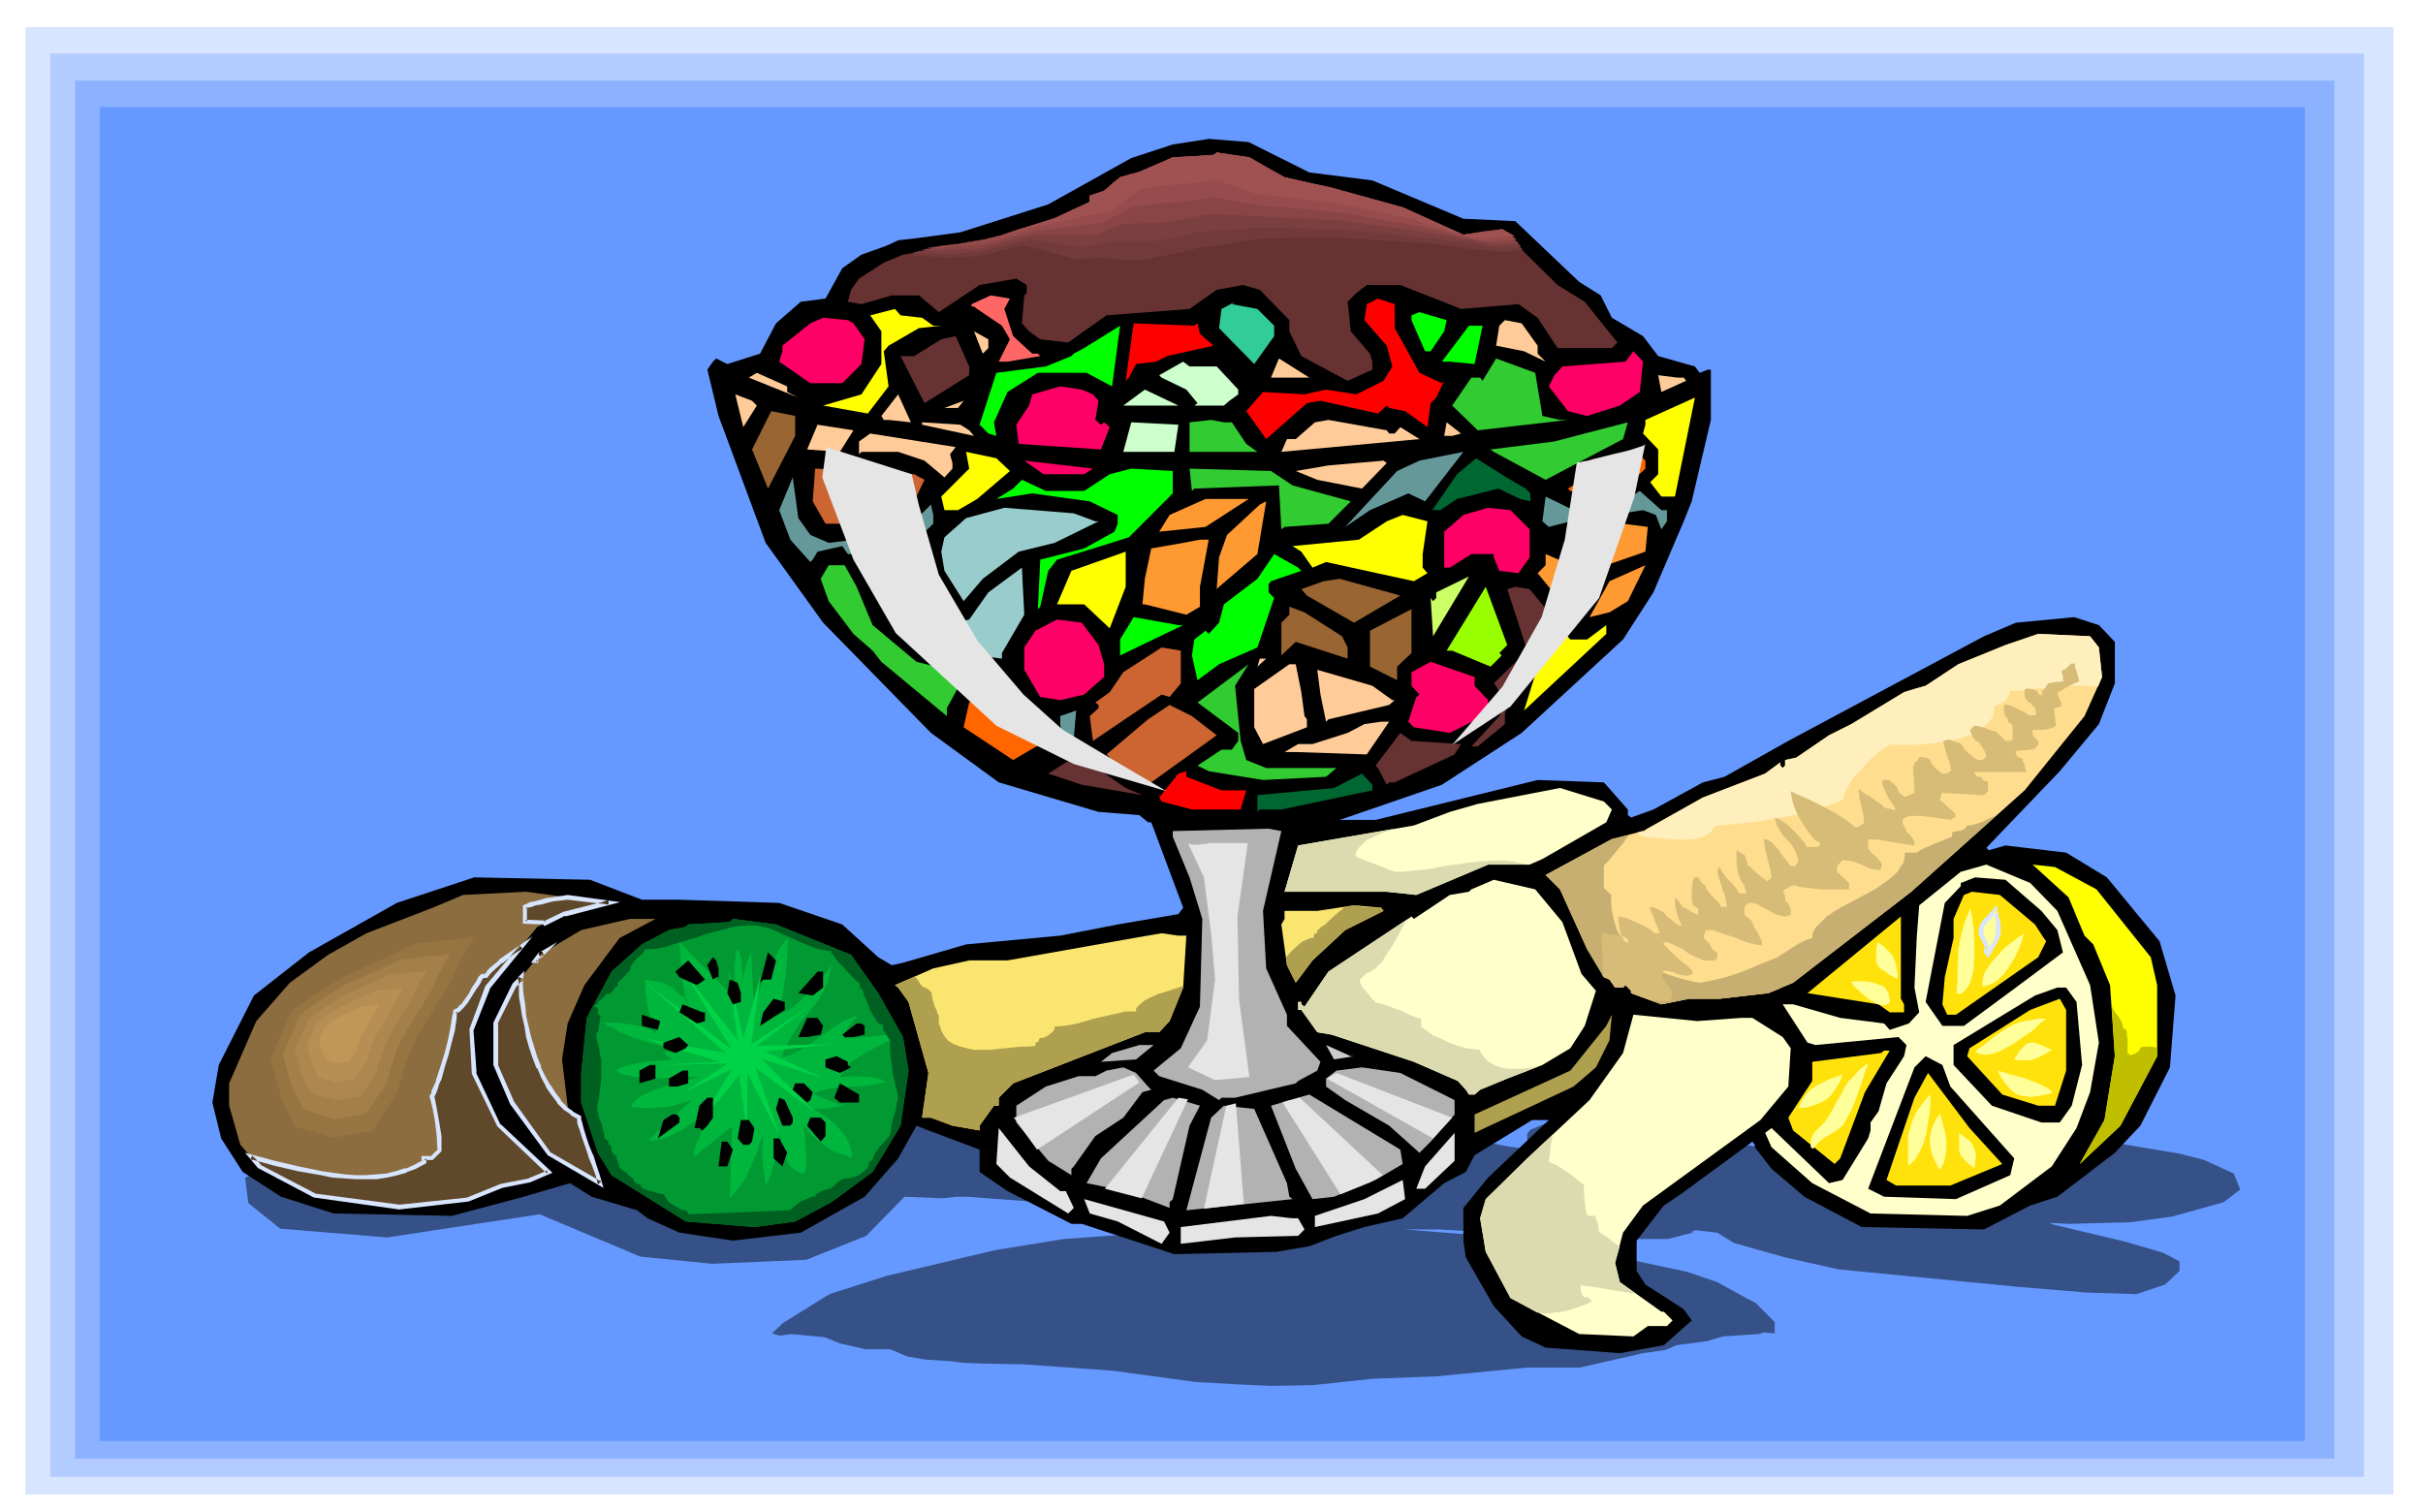 <?xml version="1.0" encoding="UTF-8" standalone="no"?>
<svg
   version="1.0"
   width="129.766mm"
   height="80.977mm"
   id="svg199"
   sodipodi:docname="Fruit Salad 1.wmf"
   xmlns:inkscape="http://www.inkscape.org/namespaces/inkscape"
   xmlns:sodipodi="http://sodipodi.sourceforge.net/DTD/sodipodi-0.dtd"
   xmlns="http://www.w3.org/2000/svg"
   xmlns:svg="http://www.w3.org/2000/svg">
  <rect width="100%" height="100%" fill="#333333" stroke="none"/>
  <sodipodi:namedview
     id="namedview199"
     pagecolor="#ffffff"
     bordercolor="#000000"
     borderopacity="0.25"
     inkscape:showpageshadow="2"
     inkscape:pageopacity="0.0"
     inkscape:pagecheckerboard="0"
     inkscape:deskcolor="#d1d1d1"
     inkscape:document-units="mm" />
  <defs
     id="defs1">
    <pattern
       id="WMFhbasepattern"
       patternUnits="userSpaceOnUse"
       width="6"
       height="6"
       x="0"
       y="0" />
  </defs>
  <path
     style="fill:#ffffff;fill-opacity:1;fill-rule:evenodd;stroke:none"
     d="M 0,0 H 490.455 V 306.056 H 0 Z"
     id="path1" />
  <path
     style="fill:#d8e5ff;fill-opacity:1;fill-rule:evenodd;stroke:none"
     d="M 5.171,5.494 H 484.476 V 302.501 H 5.171 Z"
     id="path2" />
  <path
     style="fill:#b2ccff;fill-opacity:1;fill-rule:evenodd;stroke:none"
     d="M 10.181,10.827 H 478.497 V 298.946 H 10.181 Z"
     id="path3" />
  <path
     style="fill:#8cb2ff;fill-opacity:1;fill-rule:evenodd;stroke:none"
     d="M 15.19,16.321 H 472.518 V 295.23 H 15.19 Z"
     id="path4" />
  <path
     style="fill:#6699ff;fill-opacity:1;fill-rule:evenodd;stroke:none"
     d="M 20.2,21.653 H 466.539 V 291.675 H 20.2 Z"
     id="path5" />
  <path
     style="fill:#355187;fill-opacity:1;fill-rule:evenodd;stroke:none"
     d="m 277.952,279.07 12.766,-0.485 18.422,-1.778 h 10.666 l 12.766,-2.909 4.525,-0.646 2.262,-0.97 6.141,-0.808 3.232,-0.97 7.272,-0.485 1.131,-0.323 1.616,0.162 h 0.485 v -2.262 l -3.878,-3.878 -1.616,-0.808 -6.141,-3.393 -6.141,-2.101 -20.523,-4.363 -16.16,-2.585 -20.523,-1.616 h 7.11 l 32.805,1.939 h 13.413 l 5.01,-1.293 v -0.323 l 0.646,-0.162 4.363,0.485 3.394,2.101 10.342,2.909 10.827,2.424 36.522,3.555 13.574,1.131 10.181,0.323 5.818,-1.939 2.909,-2.747 v -1.939 l -3.394,-1.778 -7.757,-2.262 -15.029,-3.555 0.485,-0.162 3.394,0.162 12.282,-0.323 8.403,-1.131 10.504,-2.909 3.394,-2.585 -1.293,-3.232 -5.979,-2.747 -5.01,-1.293 -11.635,-1.939 -5.656,-0.485 -9.373,-1.131 -24.563,0.162 -11.635,1.454 -6.787,1.131 -3.394,1.131 v 0 l -0.323,0.162 -14.544,-2.262 -3.555,-0.646 -5.333,-1.616 v -1.454 l 1.616,-0.485 7.757,-1.293 1.616,-0.485 -5.656,-1.131 -8.888,-0.323 -14.867,0.162 -5.01,0.485 -5.656,1.454 -5.494,2.262 -0.646,0.808 v 1.616 l 5.01,1.293 12.282,2.747 h -3.394 l -11.635,-1.778 -1.616,-0.646 -4.525,-0.646 -8.403,-1.616 -7.757,-0.323 -5.494,-0.323 -5.656,-0.485 -6.626,-0.323 -20.523,-0.162 -10.504,0.808 -8.403,0.646 h -2.101 l -12.928,1.454 -5.494,0.97 v 0.97 l -10.504,0.808 v -0.808 l -0.646,-14.059 -11.797,5.979 -13.251,4.363 -13.898,-0.485 -10.666,0.485 -6.626,0.485 -2.101,0.485 -9.05,0.646 -4.525,0.485 -9.373,-0.485 -14.544,-0.97 -23.917,0.162 -10.666,0.808 -7.757,1.131 -4.363,1.454 -1.616,1.616 -6.464,2.585 0.646,5.171 6.464,5.171 21.654,1.778 30.866,-4.686 20.362,8.564 14.544,1.454 19.069,-0.808 12.12,-4.848 7.757,-7.918 7.595,0.323 2.909,-0.323 h 2.101 l 12.928,0.97 18.907,0.323 11.635,0.485 12.282,0.646 0.97,0.162 -6.464,4.04 h -0.646 l -1.616,0.323 -8.403,0.162 -20.038,1.454 -13.898,2.262 -21.816,5.171 -11.635,3.717 -9.373,5.817 -2.262,2.101 0.97,0.323 0.646,0.162 2.262,-0.323 6.787,0.646 3.232,1.293 5.01,1.131 h 5.01 l 3.394,1.454 3.717,0.646 5.171,0.323 2.262,0.323 4.363,0.162 8.242,0.162 17.938,1.293 16.645,2.262 8.242,0.485 7.272,0.323 8.403,-0.162 z"
     id="path6" />
  <path
     style="fill:#000000;fill-opacity:1;fill-rule:evenodd;stroke:none"
     d="m 265.024,34.904 12.766,1.616 18.422,7.756 10.504,0.485 12.928,12.281 4.363,2.747 2.262,4.525 6.302,3.717 3.07,4.04 7.434,2.101 0.97,1.293 1.616,-0.646 h 0.646 v 10.18 l -3.878,16.482 -1.616,4.04 -6.141,14.382 -6.141,9.534 -20.523,18.906 -16.16,10.504 -20.685,7.11 h 7.272 l 32.805,-8.08 13.413,0.485 4.848,5.494 v 1.131 l 0.646,0.485 4.525,-1.616 10.019,-5.494 4.363,-1.131 12.928,-7.272 39.592,-21.169 6.464,-2.747 11.797,-1.131 5.01,1.616 3.232,3.393 v 8.403 l -3.232,8.241 -7.918,9.534 -14.867,15.513 0.485,0.485 3.394,-0.97 12.282,1.454 8.242,5.009 10.666,12.927 3.232,10.988 -1.131,14.543 -5.979,11.796 -5.171,5.494 -11.635,8.888 -5.494,1.778 -9.373,4.848 -24.725,-0.485 -11.635,-6.141 -6.626,-5.656 -3.394,-4.363 v -0.485 l -0.485,-0.646 -14.544,10.665 -3.394,2.262 -5.494,7.11 v 6.141 l 1.778,2.747 7.757,5.009 1.616,2.262 -5.656,5.009 -8.888,1.616 -15.029,-1.131 -4.848,-2.262 -5.656,-6.141 -5.656,-9.857 -0.485,-3.393 v -6.625 l 5.01,-6.141 12.282,-11.635 h -3.394 l -11.635,7.11 -1.778,3.393 -4.363,2.262 -8.403,7.11 -7.757,1.778 -5.656,1.778 -5.494,2.101 -6.626,1.131 -20.685,0.485 -10.342,-3.393 -8.403,-2.747 h -2.101 l -12.928,-6.625 -5.656,-3.878 v -4.525 l -10.342,-3.878 -2.424,-0.97 -3.717,6.625 -6.787,7.756 -12.928,7.272 -13.736,1.616 -10.827,-1.616 -6.464,-2.909 -2.101,-1.616 -9.211,-2.747 -4.363,-2.747 -9.373,2.747 -14.544,3.878 -23.917,-0.485 -10.666,-3.393 -7.757,-5.009 -4.363,-6.787 -1.778,-7.272 1.293,-7.595 7.11,-14.059 11.15,-8.726 17.776,-10.019 15.675,-5.171 23.432,0.485 10.504,4.04 h 7.595 l 20.2,0.646 12.766,4.363 7.272,6.625 2.747,1.616 2.262,-0.485 12.766,-3.717 19.069,-1.778 11.635,-2.262 12.282,-2.101 0.97,-1.293 -6.464,-17.29 h -0.646 l -1.778,-1.454 -8.242,-0.646 -20.2,-5.979 -13.736,-10.019 -21.816,-22.3 -11.635,-16.159 -9.534,-25.693 -2.262,-9.372 1.131,-1.616 0.646,-0.646 2.262,1.131 6.626,-2.101 3.232,-6.141 5.01,-4.363 5.01,-0.646 3.394,-6.141 3.878,-2.747 5.01,-1.778 2.424,-1.131 4.202,-0.485 8.403,-1.131 17.776,-5.656 16.806,-9.372 8.403,-2.747 7.272,-1.131 8.08,0.646 z"
     id="path7" />
  <path
     style="fill:#663232;fill-opacity:1;fill-rule:evenodd;stroke:none"
     d="m 260.014,36.035 9.534,2.101 14.382,3.878 12.282,5.656 7.757,-1.131 11.312,11.15 5.494,3.393 6.626,8.241 -1.131,1.131 h -10.989 l -4.04,-6.141 -3.878,-2.747 -11.635,0.97 -12.282,-4.848 h -6.787 l -2.101,1.616 -1.778,1.778 0.646,5.979 3.878,4.525 0.485,1.616 v 1.616 l -5.01,2.262 -9.373,-5.009 -2.424,-5.009 v -2.262 l -5.979,-6.141 -3.394,-0.97 -5.333,0.97 -5.494,3.878 -16.806,1.293 -7.757,5.494 -5.656,-0.646 -2.262,-1.616 -1.454,-1.616 0.485,-5.656 0.485,-0.485 v -1.616 l -2.101,-1.293 -7.434,1.293 -8.242,5.494 -4.04,-3.393 H 180.507 l -6.141,1.778 -2.747,-0.485 0.646,-2.424 -0.646,-0.485 0.646,0.485 1.616,-2.262 5.01,-3.232 3.878,-1.616 15.514,-2.262 7.918,-2.747 7.272,-2.262 7.11,-3.393 v -1.131 l 2.909,-1.131 3.232,-2.585 3.878,-1.131 6.787,-2.909 8.242,-0.646 0.646,-0.485 6.464,1.131 z"
     id="path8" />
  <path
     style="fill:#ff6666;fill-opacity:1;fill-rule:evenodd;stroke:none"
     d="m 203.293,62.536 1.778,5.494 3.878,3.555 h 1.131 l 0.485,0.485 -6.626,1.131 h -1.778 l 2.262,-4.525 -1.616,-2.747 -5.01,-3.393 -0.646,-0.485 h -0.485 v -0.485 l 3.878,-1.778 3.878,0.646 z"
     id="path9" />
  <path
     style="fill:#ff0000;fill-opacity:1;fill-rule:evenodd;stroke:none"
     d="m 282.315,66.415 5.01,9.049 4.525,2.101 0.485,-0.485 -1.616,3.393 -1.131,1.131 -0.646,4.848 -4.525,-3.232 -3.232,-0.646 -0.485,-0.485 -1.778,1.616 -11.635,-2.585 -2.747,0.485 -8.242,7.272 -4.04,-5.656 3.394,-3.878 8.403,0.485 4.363,-0.97 6.141,0.97 5.494,-2.747 1.778,-2.909 -1.131,-4.201 -4.525,-5.171 0.485,-3.232 2.262,-1.131 3.394,1.131 z"
     id="path10" />
  <path
     style="fill:#32cc99;fill-opacity:1;fill-rule:evenodd;stroke:none"
     d="m 254.52,62.536 3.394,3.393 v 2.101 l -4.04,5.656 -7.11,-7.272 0.485,-3.878 2.747,-1.454 -0.646,0.485 z"
     id="path11" />
  <path
     style="fill:#ffff00;fill-opacity:1;fill-rule:evenodd;stroke:none"
     d="m 186.648,64.314 2.262,1.616 h 1.616 l -4.525,0.485 -6.141,3.555 -0.97,1.131 0.97,7.11 -4.202,5.494 -9.05,-1.616 7.757,-2.262 4.04,-6.141 v -6.625 l -2.262,-3.232 5.01,-1.293 1.131,1.293 z"
     id="path12" />
  <path
     style="fill:#00ff00;fill-opacity:1;fill-rule:evenodd;stroke:none"
     d="m 292.334,67.061 -2.747,4.04 h -1.131 l -2.747,-6.302 v -0.97 l 1.616,-0.646 5.494,1.616 z"
     id="path13" />
  <path
     style="fill:#ff0066;fill-opacity:1;fill-rule:evenodd;stroke:none"
     d="m 172.75,65.445 2.262,3.232 -0.646,5.009 -3.878,3.878 h -6.464 l -6.302,-4.363 0.646,-2.101 V 69.97 l 5.656,-4.525 2.586,-1.131 5.01,0.485 z"
     id="path14" />
  <path
     style="fill:#ffcc99;fill-opacity:1;fill-rule:evenodd;stroke:none"
     d="m 311.241,69.97 v 1.616 l 1.616,1.616 -4.363,-2.101 -5.656,-1.131 0.646,-4.04 1.131,-1.131 3.394,0.646 z"
     id="path15" />
  <path
     style="fill:#ff0000;fill-opacity:1;fill-rule:evenodd;stroke:none"
     d="m 242.4,65.445 0.485,2.101 2.747,2.424 -9.373,2.101 -2.262,1.131 -4.04,0.485 -1.454,2.747 -0.646,0.646 1.616,-11.635 12.282,0.485 z"
     id="path16" />
  <path
     style="fill:#00ff00;fill-opacity:1;fill-rule:evenodd;stroke:none"
     d="m 219.937,75.464 h -9.858 l -6.141,3.878 -2.747,6.141 0.485,2.747 -1.616,-0.485 -1.778,-1.778 3.394,-10.504 10.019,-1.293 5.171,-2.101 0.485,-0.485 2.101,-1.131 7.272,-4.525 -1.616,12.281 z"
     id="path17" />
  <path
     style="fill:#00ff00;fill-opacity:1;fill-rule:evenodd;stroke:none"
     d="m 298.475,73.686 -5.01,-0.485 h -1.616 l 5.494,-7.272 h 2.747 z"
     id="path18" />
  <path
     style="fill:#ffcc99;fill-opacity:1;fill-rule:evenodd;stroke:none"
     d="m 200.061,70.454 -1.131,1.131 -1.778,-4.525 2.909,1.616 z"
     id="path19" />
  <path
     style="fill:#663232;fill-opacity:1;fill-rule:evenodd;stroke:none"
     d="m 196.182,75.948 -9.05,5.656 -4.848,-9.534 h 2.747 l 5.494,-3.393 2.909,-0.646 2.747,6.141 z"
     id="path20" />
  <path
     style="fill:#ff0066;fill-opacity:1;fill-rule:evenodd;stroke:none"
     d="m 331.926,79.342 -4.04,2.747 -6.626,2.101 -3.878,-0.97 -3.878,-5.009 1.131,-2.262 1.616,-1.778 12.766,-0.97 1.616,-2.101 1.939,2.101 z"
     id="path21" />
  <path
     style="fill:#ffcc99;fill-opacity:1;fill-rule:evenodd;stroke:none"
     d="m 257.267,76.433 1.616,-3.878 6.141,3.878 z"
     id="path22" />
  <path
     style="fill:#32cc32;fill-opacity:1;fill-rule:evenodd;stroke:none"
     d="m 312.211,84.19 3.555,0.808 h 1.616 l -18.261,2.101 -5.171,-5.009 3.878,-5.656 h 1.778 l 0.485,0.646 2.747,-4.525 7.918,2.909 z"
     id="path23" />
  <path
     style="fill:#ccffcc;fill-opacity:1;fill-rule:evenodd;stroke:none"
     d="m 246.278,74.171 4.363,4.686 v 0.97 l -1.778,1.293 -1.131,0.97 h -5.979 l 0.646,-0.485 -2.262,-2.747 -5.01,-2.424 -0.485,-0.485 4.848,-2.747 1.293,0.97 z"
     id="path24" />
  <path
     style="fill:#ffcc99;fill-opacity:1;fill-rule:evenodd;stroke:none"
     d="m 159.337,79.342 2.262,1.131 -10.019,-4.04 1.616,-0.97 6.141,2.747 z"
     id="path25" />
  <path
     style="fill:#ffcc99;fill-opacity:1;fill-rule:evenodd;stroke:none"
     d="m 340.814,76.433 0.485,0.646 -5.01,2.262 -0.646,-3.393 3.878,0.485 z"
     id="path26" />
  <path
     style="fill:#ff0066;fill-opacity:1;fill-rule:evenodd;stroke:none"
     d="m 221.23,79.827 1.131,1.293 -0.646,3.878 1.131,0.97 0.646,-0.485 1.131,0.97 -1.778,4.525 -16.645,-1.131 -0.485,-3.878 2.586,-3.878 0.646,-2.262 5.656,-1.616 4.363,0.646 z"
     id="path27" />
  <path
     style="fill:#ccffcc;fill-opacity:1;fill-rule:evenodd;stroke:none"
     d="m 227.371,82.089 4.363,-3.232 6.787,3.232 z"
     id="path28" />
  <path
     style="fill:#ffcc99;fill-opacity:1;fill-rule:evenodd;stroke:none"
     d="m 153.197,82.089 -2.747,4.363 -1.616,-6.625 3.394,1.293 z"
     id="path29" />
  <path
     style="fill:#ffcc99;fill-opacity:1;fill-rule:evenodd;stroke:none"
     d="m 179.861,84.998 h -0.97 l -0.485,-0.808 3.394,-4.363 2.586,5.656 z"
     id="path30" />
  <path
     style="fill:#ffff00;fill-opacity:1;fill-rule:evenodd;stroke:none"
     d="m 336.289,100.511 -2.262,-2.909 1.616,-1.616 v -5.009 l -3.07,-3.232 0.485,-1.778 v -0.97 l 10.019,-4.525 -4.04,20.037 z"
     id="path31" />
  <path
     style="fill:#ffcc99;fill-opacity:1;fill-rule:evenodd;stroke:none"
     d="m 191.173,82.574 3.878,-1.454 -1.131,1.454 z"
     id="path32" />
  <path
     style="fill:#996532;fill-opacity:1;fill-rule:evenodd;stroke:none"
     d="m 160.953,88.23 -5.494,10.665 -3.232,-7.918 3.878,-7.756 4.848,0.97 z"
     id="path33" />
  <path
     style="fill:#32cc32;fill-opacity:1;fill-rule:evenodd;stroke:none"
     d="m 249.349,85.482 2.909,4.363 2.262,1.616 h -13.736 v -5.979 l 4.363,-0.485 2.586,0.485 z"
     id="path34" />
  <path
     style="fill:#ffcc99;fill-opacity:1;fill-rule:evenodd;stroke:none"
     d="m 281.184,87.745 h 1.131 l 1.131,-1.293 3.878,2.424 -27.957,2.585 1.131,-2.585 h 1.778 l 3.878,-3.393 2.747,-0.485 11.797,2.101 z"
     id="path35" />
  <path
     style="fill:#ffcc99;fill-opacity:1;fill-rule:evenodd;stroke:none"
     d="m 196.182,87.098 0.97,1.131 -10.504,-2.262 v -0.485 l 7.757,0.485 z"
     id="path36" />
  <path
     style="fill:#ccffcc;fill-opacity:1;fill-rule:evenodd;stroke:none"
     d="m 237.713,91.461 h -10.342 l 1.616,-5.979 9.534,0.485 z"
     id="path37" />
  <path
     style="fill:#ffcc99;fill-opacity:1;fill-rule:evenodd;stroke:none"
     d="m 293.95,88.23 h -1.616 l 0.485,-2.747 2.909,2.262 z"
     id="path38" />
  <path
     style="fill:#32cc32;fill-opacity:1;fill-rule:evenodd;stroke:none"
     d="m 312.857,97.117 -10.504,-5.656 -0.646,-0.485 12.928,-1.616 6.141,-1.616 8.726,-2.262 -0.97,3.393 z"
     id="path39" />
  <path
     style="fill:#ffcc99;fill-opacity:1;fill-rule:evenodd;stroke:none"
     d="m 170.003,91.461 -6.626,-0.485 2.101,-5.009 7.272,1.131 z"
     id="path40" />
  <path
     style="fill:#ffcc99;fill-opacity:1;fill-rule:evenodd;stroke:none"
     d="m 192.304,91.946 0.485,1.778 v 1.131 l -1.616,1.778 -4.04,-3.393 -5.333,-1.778 h -7.434 l -0.485,0.485 v -2.585 l 2.262,-1.616 17.291,2.747 z"
     id="path41" />
  <path
     style="fill:#ff6600;fill-opacity:1;fill-rule:evenodd;stroke:none"
     d="m 333.057,94.855 -2.424,2.262 -6.626,3.393 -6.141,-1.131 -0.485,-0.485 13.251,-7.918 2.424,2.262 z"
     id="path42" />
  <path
     style="fill:#ffff00;fill-opacity:1;fill-rule:evenodd;stroke:none"
     d="m 204.424,95.34 -6.626,5.656 -3.878,2.262 h -2.747 l -0.646,-2.747 5.656,-5.656 -0.646,-3.393 6.141,1.293 z"
     id="path43" />
  <path
     style="fill:#659999;fill-opacity:1;fill-rule:evenodd;stroke:none"
     d="m 285.062,99.864 -7.757,3.393 -5.01,3.393 10.504,-11.311 4.525,-2.101 8.888,-1.778 -7.757,10.019 z"
     id="path44" />
  <path
     style="fill:#006632;fill-opacity:1;fill-rule:evenodd;stroke:none"
     d="m 308.817,98.895 0.485,0.485 0.485,0.485 v 1.616 l -2.101,-0.485 -4.363,-2.101 -8.403,2.101 -3.394,2.262 h -1.616 l 5.01,-7.272 3.878,-3.232 6.141,3.878 z"
     id="path45" />
  <path
     style="fill:#ff0066;fill-opacity:1;fill-rule:evenodd;stroke:none"
     d="m 219.453,95.986 h -8.242 l -3.878,-2.747 13.898,1.616 z"
     id="path46" />
  <path
     style="fill:#ffcc99;fill-opacity:1;fill-rule:evenodd;stroke:none"
     d="m 275.689,98.895 -9.05,-1.778 -4.363,-1.778 6.626,-1.131 11.15,-0.97 0.646,0.485 z"
     id="path47" />
  <path
     style="fill:#cc6532;fill-opacity:1;fill-rule:evenodd;stroke:none"
     d="m 185.032,95.986 2.101,1.131 -2.101,4.363 -8.403,4.525 h -9.534 l -2.586,-4.525 0.485,-6.625 11.635,0.485 z"
     id="path48" />
  <path
     style="fill:#00ff00;fill-opacity:1;fill-rule:evenodd;stroke:none"
     d="m 237.39,99.864 -8.888,8.888 -5.656,1.778 -8.888,2.747 -1.778,2.262 -1.616,7.272 -0.485,0.485 0.485,-10.019 8.888,-2.262 6.141,-3.393 0.646,-1.616 v -1.778 l -5.656,-2.747 -11.635,-1.616 -7.272,1.131 3.394,-2.101 1.778,-1.778 4.848,2.262 h 7.757 l 5.171,-3.393 4.363,-1.131 8.403,0.485 z"
     id="path49" />
  <path
     style="fill:#32cc32;fill-opacity:1;fill-rule:evenodd;stroke:none"
     d="m 261.63,98.248 11.797,3.232 -4.525,4.525 -8.888,0.646 -0.646,0.485 -0.485,-8.888 -17.13,0.646 -0.485,0.485 -0.485,-4.525 16.483,0.485 z"
     id="path50" />
  <path
     style="fill:#659999;fill-opacity:1;fill-rule:evenodd;stroke:none"
     d="m 164.024,108.267 3.717,1.616 9.373,-1.131 9.534,-4.848 1.778,-1.778 0.485,2.101 v 1.778 l -3.394,3.232 1.131,2.424 -0.646,0.485 -0.485,-1.131 -1.131,-1.131 -5.979,1.778 -4.525,0.485 h -2.262 l -1.131,-1.616 -5.01,1.131 -0.97,1.616 -0.485,0.485 -4.04,-4.525 -2.262,-5.979 2.747,-6.625 1.131,8.241 z"
     id="path51" />
  <path
     style="fill:#659999;fill-opacity:1;fill-rule:evenodd;stroke:none"
     d="m 337.42,103.258 v 2.262 l -1.131,1.616 -1.131,-2.909 -2.586,-0.97 -14.706,2.262 -4.363,1.131 -1.293,-1.131 0.646,-5.009 5.656,2.747 h 7.272 l 6.141,-3.878 4.363,3.878 z"
     id="path52" />
  <path
     style="fill:#ff9932;fill-opacity:1;fill-rule:evenodd;stroke:none"
     d="m 244.016,106.651 -9.373,0.97 2.101,-3.393 7.272,-3.232 h 8.726 z"
     id="path53" />
  <path
     style="fill:#ff9932;fill-opacity:1;fill-rule:evenodd;stroke:none"
     d="m 246.763,118.77 -0.485,0.485 0.485,-6.464 1.616,-4.525 6.626,-6.141 1.293,-0.646 -1.778,10.665 z"
     id="path54" />
  <path
     style="fill:#99cccc;fill-opacity:1;fill-rule:evenodd;stroke:none"
     d="m 221.715,105.52 h 0.646 l -8.888,4.363 -7.272,1.778 -7.272,5.494 -3.878,4.525 -3.878,-6.141 -0.646,-3.878 0.646,-2.909 4.363,-3.878 7.757,-2.101 14.059,1.131 z"
     id="path55" />
  <path
     style="fill:#ff0066;fill-opacity:1;fill-rule:evenodd;stroke:none"
     d="m 309.625,107.136 v 5.656 l -2.262,3.232 -3.878,-0.485 -1.131,-2.747 v -0.646 h -4.525 l -4.363,2.747 h -1.131 v -7.272 l 3.878,-3.393 5.01,-1.454 4.525,0.485 z"
     id="path56" />
  <path
     style="fill:#ffff00;fill-opacity:1;fill-rule:evenodd;stroke:none"
     d="m 287.971,112.145 v 2.747 l 0.97,1.131 -2.747,1.616 -17.776,-3.878 -2.747,1.131 -2.262,-3.232 -1.778,-1.131 13.413,-1.293 5.656,-3.717 3.232,-1.293 5.01,1.293 z"
     id="path57" />
  <path
     style="fill:#ff9932;fill-opacity:1;fill-rule:evenodd;stroke:none"
     d="m 333.057,111.66 -7.918,2.747 -8.242,-4.525 4.363,-2.747 7.272,-1.131 5.01,0.646 z"
     id="path58" />
  <path
     style="fill:#ff9932;fill-opacity:1;fill-rule:evenodd;stroke:none"
     d="m 242.885,118.77 v 4.04 l -2.747,1.616 -8.403,-2.101 h -0.485 l 0.485,-5.171 1.293,-6.141 6.464,-1.131 3.394,-0.646 h 1.778 z"
     id="path59" />
  <path
     style="fill:#ffff00;fill-opacity:1;fill-rule:evenodd;stroke:none"
     d="m 224.624,127.173 -5.171,-4.848 h -5.494 l 2.909,-6.787 10.989,-3.878 v 7.11 z"
     id="path60" />
  <path
     style="fill:#00ff00;fill-opacity:1;fill-rule:evenodd;stroke:none"
     d="m 263.408,115.539 -6.141,2.101 -0.485,0.646 v 1.616 l 1.131,1.131 -3.394,10.019 -7.757,3.393 -4.363,3.232 -1.131,-5.009 0.485,-3.232 2.262,-1.778 0.646,0.646 2.101,-2.262 0.97,-3.717 6.787,-5.171 3.394,-5.009 4.848,2.747 z"
     id="path61" />
  <path
     style="fill:#ff9932;fill-opacity:1;fill-rule:evenodd;stroke:none"
     d="m 318.513,124.911 -7.272,-8.888 1.616,-1.616 v -2.262 l 8.888,3.878 z"
     id="path62" />
  <path
     style="fill:#32cc32;fill-opacity:1;fill-rule:evenodd;stroke:none"
     d="m 190.041,128.789 2.747,3.393 h -3.232 l -2.909,-2.262 -0.646,0.646 -7.11,-7.272 -2.262,-6.141 0.485,-1.616 v -0.646 l 4.04,-1.131 2.262,0.646 z"
     id="path63" />
  <path
     style="fill:#32cc32;fill-opacity:1;fill-rule:evenodd;stroke:none"
     d="m 173.397,118.77 3.232,7.756 8.888,7.433 8.403,2.101 h 5.01 l -4.525,2.262 -2.747,5.009 v 1.616 l -13.251,-10.988 -1.778,-2.262 -3.878,-3.393 -5.01,-6.625 -1.616,-4.525 1.616,-2.747 h 3.232 z"
     id="path64" />
  <path
     style="fill:#ff9932;fill-opacity:1;fill-rule:evenodd;stroke:none"
     d="m 325.785,123.941 -4.04,0.97 4.04,-7.272 7.272,-3.232 -3.555,7.272 z"
     id="path65" />
  <path
     style="fill:#99cccc;fill-opacity:1;fill-rule:evenodd;stroke:none"
     d="m 202.808,132.183 v 1.131 l -5.01,-0.646 -5.494,-6.625 -2.262,-5.009 3.394,5.009 2.747,-0.646 3.878,-5.494 6.787,-5.009 0.485,9.534 z"
     id="path66" />
  <path
     style="fill:#ccff66;fill-opacity:1;fill-rule:evenodd;stroke:none"
     d="m 289.587,121.033 0.485,0.646 0.646,-0.646 v -1.131 l 6.626,-3.232 -7.272,12.119 z"
     id="path67" />
  <path
     style="fill:#996532;fill-opacity:1;fill-rule:evenodd;stroke:none"
     d="m 274.073,126.042 -9.534,-5.494 -1.131,-1.293 4.525,-1.616 3.232,-0.485 12.282,3.393 z"
     id="path68" />
  <path
     style="fill:#99ff00;fill-opacity:1;fill-rule:evenodd;stroke:none"
     d="m 303.484,132.183 0.485,0.485 -2.262,2.262 -7.757,-3.232 h -1.131 l 7.918,-12.927 4.363,11.796 z"
     id="path69" />
  <path
     style="fill:#663232;fill-opacity:1;fill-rule:evenodd;stroke:none"
     d="m 313.504,123.941 -4.363,7.756 -4.525,12.766 v 2.101 l -5.494,4.525 h -1.293 l 5.656,-6.141 1.131,-2.262 -1.778,-3.878 -0.485,-0.485 6.787,-6.625 -4.04,-12.443 1.616,-0.485 2.909,0.485 z"
     id="path70" />
  <path
     style="fill:#996532;fill-opacity:1;fill-rule:evenodd;stroke:none"
     d="m 271.649,128.789 1.131,2.262 v 2.262 l -10.504,-3.393 -2.909,2.747 v -6.625 l 1.616,-1.616 v -1.616 l 3.07,1.131 z"
     id="path71" />
  <path
     style="fill:#996532;fill-opacity:1;fill-rule:evenodd;stroke:none"
     d="m 282.8,134.93 v 2.747 l -5.494,-2.747 v -7.272 l 8.403,-4.363 v 8.888 z"
     id="path72" />
  <path
     style="fill:#00ff00;fill-opacity:1;fill-rule:evenodd;stroke:none"
     d="m 239.491,126.527 -12.766,6.141 v -3.232 l 2.747,-4.525 9.05,1.616 z"
     id="path73" />
  <path
     style="fill:#ff0066;fill-opacity:1;fill-rule:evenodd;stroke:none"
     d="m 222.361,130.567 1.131,3.878 v 2.585 l -4.04,3.555 -4.848,1.131 -4.04,-0.646 -3.232,-5.494 v -4.525 l 2.262,-3.393 4.363,-2.262 5.01,0.646 z"
     id="path74" />
  <path
     style="fill:#ffff00;fill-opacity:1;fill-rule:evenodd;stroke:none"
     d="m 308.494,143.817 2.262,-7.272 5.01,-9.372 2.101,2.262 h 3.394 l 3.878,-2.909 v 1.778 z"
     id="path75" />
  <path
     style="fill:#ffdd8e;fill-opacity:1;fill-rule:evenodd;stroke:none"
     d="m 424.846,131.052 0.646,5.979 -3.555,7.918 -12.12,15.028 -22.947,20.522 -23.917,18.422 -5.01,2.101 -9.858,1.131 h -6.141 l -5.656,1.131 -6.141,-2.262 v -0.485 l -1.131,-1.131 -0.485,0.485 h -1.616 l -1.131,-1.616 -1.131,-0.485 -3.394,-5.656 -5.494,-12.119 -2.909,-2.909 13.413,-7.272 6.302,-1.616 12.12,-6.787 12.605,-4.848 3.07,-2.262 v 0.646 l 0.485,0.485 0.485,-0.485 v -1.131 l 2.262,-0.485 6.626,-4.525 4.525,-2.262 10.666,-6.464 2.101,-0.646 2.262,-0.646 6.626,-4.363 9.534,-3.878 6.626,-2.262 10.504,0.485 z"
     id="path76" />
  <path
     style="fill:#cc6532;fill-opacity:1;fill-rule:evenodd;stroke:none"
     d="m 239.006,138.323 -2.262,2.747 -1.616,-0.485 -13.898,9.372 -0.646,-5.009 1.778,-1.616 v -0.646 l -0.646,-0.485 2.909,-2.101 2.747,-4.04 7.757,-5.009 3.878,0.646 z"
     id="path77" />
  <path
     style="fill:#ffcc99;fill-opacity:1;fill-rule:evenodd;stroke:none"
     d="m 254.52,134.93 0.485,-1.616 h 1.293 z"
     id="path78" />
  <path
     style="fill:#ff0066;fill-opacity:1;fill-rule:evenodd;stroke:none"
     d="m 298.475,138.808 2.747,2.909 v 2.747 l -7.757,3.878 -7.272,-1.131 -1.131,-1.131 1.616,-5.009 0.646,-0.485 -1.616,-1.778 v -2.747 l 3.878,-2.101 8.888,3.07 z"
     id="path79" />
  <path
     style="fill:#32cc32;fill-opacity:1;fill-rule:evenodd;stroke:none"
     d="m 251.126,149.958 1.131,3.878 4.04,1.616 h 14.221 l -2.101,1.778 -12.766,0.646 -10.989,-1.778 -2.262,-1.131 4.848,-3.232 h 2.101 l 1.293,-1.778 v -1.616 l -8.242,-6.141 10.342,-7.756 -2.747,4.363 z"
     id="path80" />
  <path
     style="fill:#ffcc99;fill-opacity:1;fill-rule:evenodd;stroke:none"
     d="m 263.408,140.101 0.646,4.848 0.485,0.646 v 1.616 l -8.888,3.393 -1.778,-3.393 v -7.756 l 7.11,-5.009 h 1.293 z"
     id="path81" />
  <path
     style="fill:#ffcc99;fill-opacity:1;fill-rule:evenodd;stroke:none"
     d="m 281.83,141.717 h 0.485 l -1.131,0.97 -12.282,2.909 -0.485,0.485 -1.131,-5.494 -0.646,-5.009 11.15,3.232 z"
     id="path82" />
  <path
     style="fill:#ff6600;fill-opacity:1;fill-rule:evenodd;stroke:none"
     d="m 211.696,147.696 v 2.262 l -6.626,3.878 -10.019,-6.625 1.131,-5.009 4.363,-3.393 1.616,-0.485 2.262,0.485 z"
     id="path83" />
  <path
     style="fill:#cc6532;fill-opacity:1;fill-rule:evenodd;stroke:none"
     d="m 246.278,148.827 -13.251,9.534 -6.787,-3.393 -2.262,-2.262 8.403,-7.11 4.363,-2.909 4.525,2.262 z"
     id="path84" />
  <path
     style="fill:#659999;fill-opacity:1;fill-rule:evenodd;stroke:none"
     d="m 218.321,150.604 -3.717,1.616 h -0.646 l 1.131,-2.747 -0.485,-2.909 v -1.616 l 3.232,-1.131 -0.485,5.656 z"
     id="path85" />
  <path
     style="fill:#ffcc99;fill-opacity:1;fill-rule:evenodd;stroke:none"
     d="m 276.659,152.705 -14.382,-0.485 h -2.262 l 2.747,-1.616 h 2.909 l 7.11,-2.262 3.394,-1.778 3.394,-0.485 h 1.616 z"
     id="path86" />
  <path
     style="fill:#663232;fill-opacity:1;fill-rule:evenodd;stroke:none"
     d="m 295.728,150.604 -1.293,2.101 -12.12,5.656 h -1.131 l -0.485,0.485 -1.778,-3.393 -0.485,-0.485 5.01,-6.625 2.262,1.616 z"
     id="path87" />
  <path
     style="fill:#663232;fill-opacity:1;fill-rule:evenodd;stroke:none"
     d="m 231.249,160.946 -12.282,-2.101 -6.787,-2.262 3.555,-2.262 3.232,-0.97 8.888,6.141 z"
     id="path88" />
  <path
     style="fill:#ff0000;fill-opacity:1;fill-rule:evenodd;stroke:none"
     d="m 247.248,159.977 h 5.01 l -1.131,3.878 h -9.858 l -6.141,-1.616 -0.485,-0.808 3.878,-4.848 1.616,-0.485 v 1.131 z"
     id="path89" />
  <path
     style="fill:#006632;fill-opacity:1;fill-rule:evenodd;stroke:none"
     d="m 277.79,159.977 -18.422,3.878 h -4.363 l -0.485,0.485 v -3.393 l 15.514,-1.454 5.656,-2.909 2.101,2.262 z"
     id="path90" />
  <path
     style="fill:#ffffcc;fill-opacity:1;fill-rule:evenodd;stroke:none"
     d="m 326.27,163.855 -1.131,2.585 -12.928,7.433 -2.586,1.131 h -8.403 l -14.544,6.141 -5.979,-0.646 h -20.685 l 2.747,-9.372 23.432,-4.04 7.272,-2.747 5.656,-1.616 16.645,-3.232 8.888,2.747 z"
     id="path91" />
  <path
     style="fill:#b2b2b2;fill-opacity:1;fill-rule:evenodd;stroke:none"
     d="m 255.651,184.377 0.646,11.635 4.202,9.372 v 2.262 l 6.787,7.272 -0.646,1.778 -3.878,2.101 -0.485,0.485 -12.282,2.909 h -2.747 l -0.485,0.485 -3.394,-2.101 -8.726,-2.747 -1.131,-1.131 5.494,-4.525 3.878,-8.403 0.485,-17.775 -2.586,-8.403 -3.394,-8.241 v -1.131 l 19.392,-0.485 2.586,0.485 z"
     id="path92" />
  <path
     style="fill:#ffffcc;fill-opacity:1;fill-rule:evenodd;stroke:none"
     d="m 416.443,184.377 6.626,15.028 1.778,11.635 -1.778,10.019 -2.747,7.272 -5.01,7.756 -10.504,7.918 -6.626,2.101 -19.554,-0.485 -11.797,-6.141 -8.242,-7.272 -1.293,-2.909 1.293,-0.97 11.635,11.15 2.747,-0.646 5.171,-8.403 0.485,-1.616 v -1.616 l 1.616,-2.262 1.616,-5.656 3.555,-5.494 0.485,-2.262 -1.616,-1.616 -16.806,1.616 -1.616,-0.485 -5.01,-7.756 h 2.101 l 9.534,2.747 8.888,1.131 1.131,1.293 3.878,-1.293 2.101,-2.262 -0.97,-5.009 0.485,-10.504 0.485,-6.141 8.403,-6.787 5.171,-1.454 8.888,3.717 z"
     id="path93" />
  <path
     style="fill:#ffff00;fill-opacity:1;fill-rule:evenodd;stroke:none"
     d="m 424.361,180.014 10.989,13.735 1.293,5.656 v 14.382 l -7.434,14.059 -8.242,7.756 5.01,-8.888 2.101,-12.927 -0.97,-14.382 -3.394,-8.241 -1.778,-1.778 -3.232,-7.756 -7.272,-6.625 4.525,0.485 z"
     id="path94" />
  <path
     style="fill:#000000;fill-opacity:1;fill-rule:evenodd;stroke:none"
     d="m 413.211,184.377 3.232,3.878 1.131,4.525 -9.534,7.11 -10.504,7.756 h -4.363 l -3.394,-4.848 3.878,-20.037 3.232,-3.393 v -0.646 l 2.909,-1.131 6.141,0.485 z"
     id="path95" />
  <path
     style="fill:#ffffcc;fill-opacity:1;fill-rule:evenodd;stroke:none"
     d="m 316.251,186.639 3.878,10.504 2.909,3.393 -2.262,7.11 -2.909,4.525 -5.656,3.393 -7.11,2.747 -5.494,2.262 -1.131,0.97 h -1.131 l -0.646,-0.97 -1.616,-1.778 -8.888,-3.878 -16.645,-5.494 -2.909,-0.485 -3.232,-4.525 h -0.646 v -1.616 h 0.646 v 0.485 l 0.646,0.485 4.848,-7.11 16.806,-11.15 0.485,0.485 7.272,-4.848 3.878,-0.646 0.485,-0.485 4.525,-1.939 8.403,1.939 z"
     id="path96" />
  <path
     style="fill:#8c6d3f;fill-opacity:1;fill-rule:evenodd;stroke:none"
     d="m 114.251,185.023 -5.494,2.585 -10.019,12.281 -3.232,8.564 0.485,8.726 5.01,10.665 10.019,9.372 -3.878,1.616 -5.656,1.131 -6.626,2.747 -14.059,1.293 -17.13,-2.262 -11.15,-5.656 -3.878,-4.363 -2.262,-7.918 v -4.525 l 5.494,-12.604 6.787,-7.756 7.757,-5.656 7.757,-4.363 13.413,-5.171 6.141,-2.585 12.766,-0.646 16.806,2.262 z"
     id="path97" />
  <path
     style="fill:#f9e570;fill-opacity:1;fill-rule:evenodd;stroke:none"
     d="m 280.052,184.377 -7.757,3.878 -6.626,6.141 -3.394,4.525 -1.778,-3.555 -1.131,-8.241 0.646,-1.131 v -1.616 h 6.626 l 7.434,-1.131 5.494,0.485 z"
     id="path98" />
  <path
     style="fill:#8c6d3f;fill-opacity:1;fill-rule:evenodd;stroke:none"
     d="m 125.401,189.871 -7.11,9.534 -3.394,7.756 -1.131,7.272 1.616,13.412 4.04,10.019 -7.918,-5.171 -7.757,-9.534 -3.394,-7.595 v -8.403 l 3.878,-7.756 5.01,-6.141 8.403,-5.009 9.858,-2.262 h 5.171 z"
     id="path99" />
  <path
     style="fill:#009932;fill-opacity:1;fill-rule:evenodd;stroke:none"
     d="m 172.265,193.265 5.494,7.756 5.01,8.888 1.131,6.787 -1.616,11.15 -5.656,9.372 -8.403,6.141 -7.272,3.878 -8.242,1.131 -13.898,-1.131 -15.029,-9.372 -2.747,-4.525 -3.394,-10.18 v -5.979 l 1.131,-11.15 5.01,-9.372 6.141,-5.494 5.494,-2.909 3.394,-0.646 0.485,-0.485 8.403,-0.485 0.646,-0.646 8.726,1.131 z"
     id="path100" />
  <path
     style="fill:#00b73d;fill-opacity:1;fill-rule:evenodd;stroke:none"
     d="m 176.305,212.494 6.141,-3.07 v -0.162 l -2.747,0.162 -2.909,0.323 -3.07,0.323 -2.909,0.162 0.323,-1.293 0.646,-1.293 0.808,-0.97 0.485,-0.485 0.485,-0.323 -0.485,-0.162 -0.808,0.323 -0.808,0.323 -0.808,0.323 -0.97,0.646 -0.97,0.646 -2.101,1.454 -2.262,1.616 -2.262,1.454 -0.97,0.485 -0.97,0.485 -0.97,0.323 -0.808,0.162 0.323,-1.293 0.646,-1.293 0.646,-1.131 0.646,-1.131 1.454,-2.262 1.778,-2.101 1.616,-2.101 1.293,-2.101 0.485,-1.293 0.485,-1.293 0.323,-1.293 0.162,-1.454 -0.97,1.616 -1.131,1.454 -1.293,1.454 -1.293,1.454 -1.454,1.293 -1.454,1.293 -1.454,0.97 -1.616,0.646 0.808,-3.717 0.646,-4.04 0.323,-3.878 0.162,-4.04 -1.454,1.939 -1.131,2.101 -1.293,1.939 -0.97,2.101 -0.808,2.262 -0.808,2.262 -0.808,2.262 -0.646,2.424 v 0.162 h 0.162 v -0.162 l 0.162,-0.485 0.162,-0.646 0.323,-1.616 v -0.646 l 0.162,-0.646 -0.485,-10.18 -0.485,1.131 -0.485,1.293 -0.323,1.131 -0.323,1.293 -0.323,2.747 v 2.585 -2.747 l 0.162,-2.909 -0.162,-1.454 v -1.454 l -0.323,-1.293 -0.485,-1.293 -0.323,1.131 -0.162,1.293 -0.162,1.293 v 1.293 l 0.162,2.747 0.162,2.747 -11.474,-11.635 0.162,2.101 0.162,2.101 0.162,2.262 0.323,2.424 0.808,4.525 0.646,2.262 0.485,2.101 v -0.646 l -0.162,-0.808 -0.808,-3.232 -0.162,-0.808 v -0.646 l -0.808,-0.485 -0.646,-0.485 -0.97,-0.808 -0.646,-0.646 -0.808,-0.485 -0.808,-0.323 -0.808,-0.323 -0.646,-0.162 h -0.646 l -0.97,-0.162 -0.808,-0.162 v 1.616 l 0.162,1.454 0.485,2.909 0.323,1.454 0.485,1.293 0.485,1.131 0.485,1.131 -0.97,-0.646 -1.131,-0.485 -1.454,-0.485 -3.07,-0.485 -1.454,-0.162 h -1.454 -1.131 l 0.485,0.485 0.808,0.323 0.808,0.485 0.808,0.485 2.262,0.97 2.262,0.808 2.262,0.646 2.424,0.646 0.97,0.323 0.97,0.323 0.808,0.162 0.808,0.162 h -3.232 l -0.323,0.323 0.646,0.646 0.808,0.485 h 0.485 0.485 0.646 l 0.485,-0.323 -0.646,0.162 -0.646,0.162 -1.939,0.323 -1.778,0.162 -2.101,0.162 -1.939,0.323 -1.778,0.323 -0.808,0.323 -0.646,0.162 -0.646,0.323 -0.323,0.323 0.646,0.485 0.97,0.323 0.97,0.162 0.97,0.323 2.262,0.162 2.424,0.162 5.01,-0.323 h 2.262 2.101 -0.646 l -0.646,0.162 -0.97,0.162 -0.97,0.323 -2.424,0.646 -2.586,0.808 -2.262,0.808 -1.131,0.485 -0.97,0.485 -0.808,0.646 -0.646,0.485 -0.323,0.485 -0.162,0.646 3.555,0.162 1.778,-0.162 h 1.616 l 1.616,-0.323 1.616,-0.485 1.616,-0.485 1.454,-0.646 -0.485,0.162 -0.485,0.323 -1.131,0.97 -1.293,1.131 -1.454,1.293 -2.909,2.747 -1.131,1.131 -0.485,0.485 -0.485,0.485 1.778,-0.162 1.778,-0.485 1.778,-0.808 1.616,-0.808 1.616,-1.131 1.616,-1.131 1.454,-1.131 0.646,-0.646 0.808,-0.485 -2.262,4.848 -1.131,2.585 -0.646,2.747 7.918,-6.302 -0.485,14.543 1.293,-1.454 1.131,-1.454 0.97,-1.454 0.646,-1.616 1.454,-3.232 0.485,-1.778 0.808,-1.778 -0.162,2.424 v 2.585 l 0.323,2.585 0.162,1.293 0.323,1.131 0.485,-1.131 0.485,-1.293 0.808,-2.747 0.485,-2.747 0.485,-2.585 0.162,1.131 0.162,1.293 0.323,1.293 0.485,1.454 0.646,1.131 0.808,0.97 0.485,0.323 0.485,0.323 0.646,0.162 0.646,0.162 0.323,-0.97 0.162,-1.131 v -1.293 l -0.162,-1.293 v -1.454 l -0.162,-1.293 -0.162,-1.293 v -1.131 l 0.808,1.293 1.131,1.131 1.131,0.97 1.131,0.808 1.293,0.808 1.293,0.646 1.454,0.485 1.454,0.485 v -0.808 l -0.162,-0.808 -0.485,-1.454 -0.808,-1.454 -1.131,-1.293 -1.131,-1.293 -1.293,-0.97 -1.454,-0.97 -1.293,-0.808 h 1.778 l 1.616,-0.162 1.616,-0.323 1.454,-0.162 -0.646,-0.162 -0.808,-0.162 -1.778,-0.646 -1.778,-0.808 -0.808,-0.323 -0.646,-0.162 0.646,-0.485 0.808,-0.323 1.616,-0.323 1.939,-0.323 1.939,-0.162 h 2.101 l 1.939,-0.162 1.778,-0.323 1.616,-0.323 -0.162,-0.323 -0.323,-0.162 -0.485,-0.323 h -0.485 l -1.131,-0.323 h -1.454 l -2.747,-0.162 -1.293,0.162 h -0.97 l 0.485,-0.646 0.323,-0.485 0.485,-0.808 0.485,-0.485 0.323,-0.485 0.646,-0.485 0.808,-0.485 0.485,-0.323 0.646,-0.323 0.646,-0.485 z"
     id="path101" />
  <path
     style="fill:#00d347;fill-opacity:1;fill-rule:evenodd;stroke:none"
     d="m 130.896,199.082 15.998,14.059 -16.322,-2.909 15.19,4.686 -12.12,0.646 13.736,-0.323 -8.888,5.817 9.696,-4.686 -6.787,11.311 8.242,-10.18 1.616,12.281 v -12.604 l 6.626,12.927 -5.01,-14.059 12.443,9.372 -11.312,-11.15 12.928,4.04 -12.12,-5.494 13.736,-1.454 -15.352,0.323 10.989,-8.241 -12.12,7.918 1.939,-14.22 -3.555,13.089 -3.07,-14.22 1.939,14.543 -10.827,-13.735 9.696,15.674 z"
     id="path102" />
  <path
     style="fill:#f9e570;fill-opacity:1;fill-rule:evenodd;stroke:none"
     d="m 240.137,189.386 -0.646,10.504 -2.747,6.787 -2.101,2.262 h -2.909 l -26.664,10.342 -2.909,2.909 v 1.616 h -0.97 l -2.909,4.04 v 0.97 l -5.494,-0.97 -4.363,-1.616 h -1.778 l 1.293,-9.049 -4.04,-14.382 -2.101,-2.909 -0.646,-0.485 7.757,-3.393 7.272,-1.616 h 7.757 l 25.533,-4.525 5.656,-0.97 3.394,0.485 z"
     id="path103" />
  <path
     style="fill:#000000;fill-opacity:1;fill-rule:evenodd;stroke:none"
     d="m 156.105,198.274 h -1.616 l -0.646,0.646 1.616,-6.141 1.616,1.616 z"
     id="path104" />
  <path
     style="fill:#000000;fill-opacity:1;fill-rule:evenodd;stroke:none"
     d="m 145.44,196.012 v 1.778 h -0.485 l -0.646,0.485 -1.131,-2.909 1.131,-1.616 0.646,0.646 z"
     id="path105" />
  <path
     style="fill:#000000;fill-opacity:1;fill-rule:evenodd;stroke:none"
     d="m 141.077,199.405 -3.555,-1.616 -0.808,-1.131 2.586,-2.262 3.394,3.878 z"
     id="path106" />
  <path
     style="fill:#000000;fill-opacity:1;fill-rule:evenodd;stroke:none"
     d="m 166.609,199.89 -2.101,1.616 -2.909,-0.485 3.878,-4.363 h 1.131 z"
     id="path107" />
  <path
     style="fill:#000000;fill-opacity:1;fill-rule:evenodd;stroke:none"
     d="m 149.965,201.021 v 1.778 l -1.616,0.485 -1.131,-2.262 0.485,-2.747 1.616,0.646 z"
     id="path108" />
  <path
     style="fill:#000000;fill-opacity:1;fill-rule:evenodd;stroke:none"
     d="m 420.321,202.799 1.131,12.766 -2.101,8.241 -2.424,3.393 h -3.717 l -10.019,-3.393 -7.757,-8.241 v -4.04 l 16.483,-10.019 4.525,-1.616 h 1.778 z"
     id="path109" />
  <path
     style="fill:#000000;fill-opacity:1;fill-rule:evenodd;stroke:none"
     d="m 158.853,204.415 -5.01,3.232 0.646,-2.747 2.101,-2.747 2.262,0.646 z"
     id="path110" />
  <path
     style="fill:#000000;fill-opacity:1;fill-rule:evenodd;stroke:none"
     d="m 142.693,204.899 v 1.778 l -1.616,0.485 -3.555,-2.262 0.646,-1.616 4.04,1.616 z"
     id="path111" />
  <path
     style="fill:#000000;fill-opacity:1;fill-rule:evenodd;stroke:none"
     d="m 133.158,208.454 -3.232,-0.808 v -2.262 l 3.717,1.293 z"
     id="path112" />
  <path
     style="fill:#afa04f;fill-opacity:1;fill-rule:evenodd;stroke:none"
     d="m 323.038,216.049 -4.525,3.878 -20.038,9.372 v -3.717 l 19.392,-8.888 7.272,-9.049 1.131,-2.262 -0.485,5.171 z"
     id="path113" />
  <path
     style="fill:#ffffcc;fill-opacity:1;fill-rule:evenodd;stroke:none"
     d="m 352.449,206.03 h 2.262 l 6.141,3.878 1.616,2.262 -0.485,7.756 -5.656,6.787 -23.755,17.29 -4.04,5.494 -1.616,6.141 0.97,3.878 8.403,5.979 h 0.485 l 1.778,1.778 -1.131,1.131 h -3.878 l -2.909,2.101 -10.989,-0.485 -13.898,-7.272 -5.01,-9.372 -1.131,-6.787 1.131,-3.878 8.403,-8.241 12.605,-11.796 6.787,-9.534 2.101,-7.756 12.928,1.293 z"
     id="path114" />
  <path
     style="fill:#000000;fill-opacity:1;fill-rule:evenodd;stroke:none"
     d="m 166.609,207.646 -0.485,1.778 -2.747,0.485 h -1.778 l 1.778,-3.878 h 2.101 z"
     id="path115" />
  <path
     style="fill:#000000;fill-opacity:1;fill-rule:evenodd;stroke:none"
     d="m 175.013,207.646 v 1.778 l -2.262,0.485 h -1.778 l -0.485,-0.485 2.909,-2.262 h 0.97 z"
     id="path116" />
  <path
     style="fill:#000000;fill-opacity:1;fill-rule:evenodd;stroke:none"
     d="m 138.814,212.171 -2.101,0.97 -2.424,-0.97 v -1.131 l 3.232,-1.131 1.778,1.616 z"
     id="path117" />
  <path
     style="fill:#b2b2b2;fill-opacity:1;fill-rule:evenodd;stroke:none"
     d="m 229.957,214.433 -7.11,0.485 2.262,-1.778 5.494,-1.616 h 2.909 z"
     id="path118" />
  <path
     style="fill:#cccccc;fill-opacity:1;fill-rule:evenodd;stroke:none"
     d="m 274.073,213.787 -4.04,0.646 -1.616,-2.909 5.01,2.262 z"
     id="path119" />
  <path
     style="fill:#000000;fill-opacity:1;fill-rule:evenodd;stroke:none"
     d="m 171.619,215.564 0.646,0.485 -2.262,1.131 -2.909,-1.131 v -1.616 l 2.262,-0.646 2.262,1.131 z"
     id="path120" />
  <path
     style="fill:#000000;fill-opacity:1;fill-rule:evenodd;stroke:none"
     d="m 394.788,219.927 12.928,14.543 -0.808,3.393 -10.989,4.848 -14.544,-0.485 -3.232,-1.616 9.373,-24.562 2.262,-2.262 3.394,1.778 z"
     id="path121" />
  <path
     style="fill:#000000;fill-opacity:1;fill-rule:evenodd;stroke:none"
     d="m 132.673,218.311 -3.232,0.97 v -2.585 l 2.101,-1.131 h 1.131 z"
     id="path122" />
  <path
     style="fill:#b2b2b2;fill-opacity:1;fill-rule:evenodd;stroke:none"
     d="m 232.381,219.927 0.646,0.646 -1.778,0.485 -3.878,5.171 -5.656,3.717 -4.363,6.141 -0.485,0.485 v 1.293 l -4.686,-2.909 -6.464,-7.756 v -3.393 l 5.979,-3.878 6.626,-2.101 h 3.394 l 2.262,-1.131 3.394,-0.646 2.586,1.131 z"
     id="path123" />
  <path
     style="fill:#b2b2b2;fill-opacity:1;fill-rule:evenodd;stroke:none"
     d="m 294.435,222.674 v 2.909 l -4.848,5.494 -2.262,2.262 -6.141,-5.494 -8.888,-5.171 -3.878,-2.747 v -1.616 l 2.101,-1.616 5.171,-0.646 7.757,1.131 z"
     id="path124" />
  <path
     style="fill:#000000;fill-opacity:1;fill-rule:evenodd;stroke:none"
     d="m 139.299,219.281 -2.262,0.646 h -1.616 v -1.616 l 2.747,-1.616 h 1.131 z"
     id="path125" />
  <path
     style="fill:#ffe20c;fill-opacity:1;fill-rule:evenodd;stroke:none"
     d="m 411.918,187.124 1.778,2.747 0.485,0.646 -1.616,3.232 -16.645,11.635 h -1.778 l -0.97,-2.101 0.485,-5.494 1.778,-7.918 v -3.878 l 2.101,-4.848 1.616,-0.646 5.656,0.646 z"
     id="path126" />
  <path
     style="fill:#ffe20c;fill-opacity:1;fill-rule:evenodd;stroke:none"
     d="m 384.769,202.152 0.646,1.131 v 1.616 h -2.909 l -2.262,-1.616 -14.382,-2.262 18.907,-15.513 z"
     id="path127" />
  <path
     style="fill:#ffe20c;fill-opacity:1;fill-rule:evenodd;stroke:none"
     d="m 418.22,216.696 -2.262,7.11 h -3.394 l -7.272,-2.262 -7.11,-7.756 0.485,-1.616 12.282,-7.756 5.979,-2.262 1.293,2.262 z"
     id="path128" />
  <path
     style="fill:#ffe20c;fill-opacity:1;fill-rule:evenodd;stroke:none"
     d="m 377.497,221.059 -5.01,13.412 -1.131,1.131 -8.403,-6.787 -0.97,-2.585 4.848,-7.433 v -3.878 l 13.898,-1.778 0.646,-0.485 h 1.131 z"
     id="path129" />
  <path
     style="fill:#ffe20c;fill-opacity:1;fill-rule:evenodd;stroke:none"
     d="m 405.292,235.602 -10.504,4.363 h -10.989 l -1.939,-1.131 5.656,-16.644 2.747,-5.009 8.403,11.15 z"
     id="path130" />
  <path
     style="fill:#000000;fill-opacity:1;fill-rule:evenodd;stroke:none"
     d="m 164.509,221.059 -0.485,1.616 -0.646,0.485 -2.909,-2.585 0.485,-1.293 h 1.778 z"
     id="path131" />
  <path
     style="fill:#000000;fill-opacity:1;fill-rule:evenodd;stroke:none"
     d="m 173.881,223.159 h -3.878 l -1.131,-0.97 1.131,-2.909 3.878,2.262 z"
     id="path132" />
  <path
     style="fill:#b2b2b2;fill-opacity:1;fill-rule:evenodd;stroke:none"
     d="m 283.931,235.602 -5.494,3.232 -8.403,3.393 -4.363,0.485 -3.394,-6.141 -5.01,-12.766 5.494,-1.616 2.262,-0.646 18.422,11.15 z"
     id="path133" />
  <path
     style="fill:#000000;fill-opacity:1;fill-rule:evenodd;stroke:none"
     d="m 144.309,226.23 -1.131,1.616 -0.97,0.97 -0.646,-0.485 h -0.97 l 0.97,-4.525 1.616,-1.616 h 1.131 z"
     id="path134" />
  <path
     style="fill:#000000;fill-opacity:1;fill-rule:evenodd;stroke:none"
     d="m 160.469,226.23 v 0.97 l -0.485,0.646 h -1.616 l -1.293,-3.393 0.646,-2.262 1.131,0.485 z"
     id="path135" />
  <path
     style="fill:#b2b2b2;fill-opacity:1;fill-rule:evenodd;stroke:none"
     d="m 240.784,227.845 -3.394,14.867 -0.646,0.646 v 1.131 l -8.888,-3.393 -7.918,-1.616 2.909,-5.009 12.766,-11.796 1.778,-0.485 5.494,1.616 z"
     id="path136" />
  <path
     style="fill:#b2b2b2;fill-opacity:1;fill-rule:evenodd;stroke:none"
     d="m 260.499,239.48 0.485,2.747 0.646,0.485 -21.493,2.262 5.01,-18.745 2.586,-2.424 6.141,0.646 z"
     id="path137" />
  <path
     style="fill:#000000;fill-opacity:1;fill-rule:evenodd;stroke:none"
     d="m 137.521,226.23 v 0.97 l -4.363,3.232 1.131,-3.717 1.778,-1.131 h 0.97 z"
     id="path138" />
  <path
     style="fill:#000000;fill-opacity:1;fill-rule:evenodd;stroke:none"
     d="m 167.094,227.199 v 2.747 l -0.97,1.131 -2.747,-3.232 0.646,-1.616 h 2.101 z"
     id="path139" />
  <path
     style="fill:#000000;fill-opacity:1;fill-rule:evenodd;stroke:none"
     d="m 152.712,228.33 -0.485,2.747 -0.646,0.646 h -1.131 l -1.131,-1.293 0.646,-3.717 h 1.616 z"
     id="path140" />
  <path
     style="fill:#e5e5e5;fill-opacity:1;fill-rule:evenodd;stroke:none"
     d="m 214.605,241.096 h 1.131 l 1.616,3.393 -1.131,1.131 -11.797,-7.272 -2.747,-2.747 0.485,-7.272 6.141,7.756 z"
     id="path141" />
  <path
     style="fill:#e5e5e5;fill-opacity:1;fill-rule:evenodd;stroke:none"
     d="m 288.456,240.611 h -1.778 l 1.778,-4.525 5.979,-6.787 v 5.656 z"
     id="path142" />
  <path
     style="fill:#000000;fill-opacity:1;fill-rule:evenodd;stroke:none"
     d="m 159.337,233.34 -0.97,2.747 -1.778,-1.616 v -4.04 h 1.131 z"
     id="path143" />
  <path
     style="fill:#000000;fill-opacity:1;fill-rule:evenodd;stroke:none"
     d="m 148.349,232.693 -1.131,3.393 h -1.778 l 0.646,-5.009 h 1.131 z"
     id="path144" />
  <path
     style="fill:#e5e5e5;fill-opacity:1;fill-rule:evenodd;stroke:none"
     d="m 278.921,245.621 -12.766,2.747 v -2.262 l 10.019,-3.393 7.757,-3.878 0.485,3.878 z"
     id="path145" />
  <path
     style="fill:#e5e5e5;fill-opacity:1;fill-rule:evenodd;stroke:none"
     d="m 236.744,249.499 -1.616,2.262 -8.888,-4.525 -5.656,-1.616 -1.131,-2.909 16.16,4.525 z"
     id="path146" />
  <path
     style="fill:#e5e5e5;fill-opacity:1;fill-rule:evenodd;stroke:none"
     d="m 262.761,246.59 1.293,2.262 -1.293,1.293 -12.766,0.323 -10.989,1.293 v -3.393 l 18.261,-2.262 4.363,0.485 z"
     id="path147" />
  <path
     style="fill:#afa04f;fill-opacity:1;fill-rule:evenodd;stroke:none"
     d="m 185.193,197.628 0.646,0.808 0.485,0.808 0.646,0.646 h 0.323 l 0.323,0.162 0.97,0.808 v 0.485 l 0.162,0.808 0.485,1.616 0.323,0.646 0.162,0.485 0.162,0.485 h 0.162 v 0.97 0.808 l 0.323,0.808 0.162,0.646 0.646,1.131 0.808,0.97 1.131,0.646 1.293,0.485 1.293,0.323 1.454,0.323 h 3.07 l 3.232,-0.323 3.232,-0.323 h 1.454 l 1.454,-0.162 v -0.485 l 0.162,-0.162 0.162,-0.162 h 0.323 v -0.323 l 0.162,-0.323 0.323,-0.162 h 0.485 l 0.97,-0.485 0.97,-0.808 0.323,-0.485 v -0.485 l 1.939,-0.162 1.939,-0.323 1.939,-0.485 2.101,-0.646 4.363,-0.97 2.101,-0.485 h 2.101 v -0.485 l 0.162,-0.323 0.323,-0.323 0.323,-0.323 0.97,-0.808 1.293,-0.646 1.454,-0.646 1.616,-0.485 3.394,-1.131 v 0.323 l -2.747,6.787 -2.101,2.262 h -2.909 l -26.664,10.342 -2.909,2.909 v 1.616 h -0.97 l -2.909,4.04 v 0.97 l -5.494,-0.97 -4.363,-1.616 h -1.778 l 1.293,-9.049 -4.04,-14.382 -2.101,-2.909 -0.646,-0.485 z"
     id="path148" />
  <path
     style="fill:#afa04f;fill-opacity:1;fill-rule:evenodd;stroke:none"
     d="m 272.134,183.569 -0.646,0.646 -0.808,0.646 -1.616,1.454 -0.808,0.808 -0.808,0.485 -0.485,0.485 -0.323,0.162 v 0.485 l -0.162,0.162 -0.485,0.162 v 0.323 l -0.162,0.485 h -0.646 l -0.646,0.323 -0.808,0.323 -0.646,0.485 -1.454,1.293 -1.293,1.454 0.162,1.616 1.778,3.555 3.394,-4.525 6.626,-6.141 7.757,-3.878 -0.485,-0.646 -3.555,-0.162 h -0.323 l -0.646,-0.323 h -0.97 z"
     id="path149" />
  <path
     style="fill:#dbdbaf;fill-opacity:1;fill-rule:evenodd;stroke:none"
     d="m 284.739,186.155 -0.97,1.778 -0.97,1.778 -0.97,1.778 -1.131,1.616 -0.97,1.616 -1.131,1.131 -0.485,0.323 -0.485,0.323 -0.323,0.323 h -0.485 l -0.808,0.808 -0.808,0.646 0.162,0.646 0.323,0.808 1.131,1.293 0.485,0.646 0.485,0.646 0.485,0.323 0.162,0.323 1.131,0.162 1.293,0.485 2.747,0.97 1.293,0.646 1.131,0.485 0.97,0.323 0.646,0.162 v 0.808 0.808 l 1.131,0.808 1.293,0.97 1.616,0.646 1.616,0.808 1.778,0.646 1.616,0.485 1.454,0.162 1.293,0.162 0.485,0.808 0.485,0.646 0.485,0.646 0.646,0.485 0.646,0.323 0.646,0.323 1.454,0.485 1.616,0.162 h 1.616 l 3.394,-0.323 -5.818,2.262 -5.494,2.262 -1.131,0.97 h -1.131 l -0.646,-0.97 -1.616,-1.778 -8.888,-3.878 -16.645,-5.494 -2.909,-0.485 -3.232,-4.525 h -0.646 v -1.616 h 0.646 v 0.485 l 0.646,0.485 4.848,-7.11 z"
     id="path150" />
  <path
     style="fill:#dbdbaf;fill-opacity:1;fill-rule:evenodd;stroke:none"
     d="m 314.312,229.623 -0.485,2.747 -0.162,1.454 -0.162,1.293 0.323,0.162 0.323,0.162 0.808,0.323 0.97,0.646 1.293,0.808 1.131,0.808 0.97,0.808 0.808,0.646 0.323,0.162 0.162,0.162 v 1.454 l 0.162,1.778 0.162,1.616 0.162,0.808 0.323,0.646 h 0.808 0.808 v 0.646 l 0.323,0.646 0.162,0.97 0.162,0.97 2.101,1.454 2.101,1.616 v -0.162 l -0.97,3.393 0.97,3.878 3.394,2.424 -2.909,-0.485 -2.909,-0.485 -2.909,-0.485 -1.454,-0.162 -1.131,-0.162 v 0.808 l 0.162,0.808 0.162,0.323 0.162,0.323 0.485,0.162 h 0.485 l 0.808,0.808 v 0 l -1.616,0.808 -1.454,0.485 -1.454,0.485 -1.454,0.323 -1.293,0.162 -1.293,0.162 h -1.293 l -1.293,-0.162 -5.333,-2.909 -5.01,-9.372 -1.131,-6.787 1.131,-3.878 8.403,-8.241 z"
     id="path151" />
  <path
     style="fill:#dbdbaf;fill-opacity:1;fill-rule:evenodd;stroke:none"
     d="m 282.315,167.733 -2.424,0.808 -2.101,0.97 -1.131,0.485 -0.808,0.808 -0.808,0.808 -0.646,0.97 v 0 0.808 l 7.918,3.07 h 1.454 l 1.616,-0.162 3.394,-0.323 3.394,-0.646 3.555,-0.485 3.555,-0.485 3.555,-0.162 h 1.778 l 1.454,0.162 1.616,0.323 1.454,0.323 v 0 h -7.918 l -14.544,6.141 -5.979,-0.646 h -20.685 l 2.747,-9.372 z"
     id="path152" />
  <path
     style="fill:#c6af70;fill-opacity:1;fill-rule:evenodd;stroke:none"
     d="m 329.825,169.026 -0.162,0.162 -0.323,0.323 -0.646,0.97 -1.616,1.939 -0.808,0.97 -0.646,0.808 -0.323,0.323 -0.323,0.323 -0.162,0.162 h -0.162 v 0 4.686 l 1.454,1.454 v 1.616 l 0.162,1.616 0.323,1.454 0.323,1.293 0.485,1.293 0.646,1.131 0.646,1.131 0.646,0.97 0.808,0.97 0.97,0.808 1.939,1.616 2.262,1.293 2.424,0.97 2.586,0.808 2.747,0.646 2.747,0.485 2.909,0.323 5.818,0.323 2.909,0.162 h 2.909 l -2.424,0.97 -9.858,1.131 h -6.141 l -5.656,1.131 -6.141,-2.262 v -0.485 l -1.131,-1.131 -0.485,0.485 h -1.616 l -1.131,-1.616 -1.131,-0.485 -3.394,-5.656 -5.494,-12.119 -2.909,-2.909 13.413,-7.272 z"
     id="path153" />
  <path
     style="fill:#ffefbc;fill-opacity:1;fill-rule:evenodd;stroke:none"
     d="m 331.28,168.541 0.808,0.485 0.162,0.162 0.162,0.162 h 0.646 l 0.97,0.162 1.939,0.162 2.262,0.162 2.262,0.162 2.101,-0.162 0.97,-0.162 0.97,-0.162 0.808,-0.485 0.808,-0.485 0.485,-0.646 0.646,-0.808 h 1.131 l 1.293,-0.162 1.454,-0.162 1.778,-0.162 1.778,-0.162 1.939,-0.323 3.878,-0.646 3.878,-0.808 1.778,-0.323 1.616,-0.646 1.616,-0.485 1.454,-0.485 1.293,-0.485 0.97,-0.646 0.162,-0.646 0.162,-0.646 0.323,-0.646 0.485,-0.808 1.131,-1.778 1.616,-1.616 1.454,-1.616 1.616,-1.454 0.646,-0.485 0.808,-0.485 0.485,-0.323 0.485,-0.323 h 2.262 1.454 1.616 l 3.394,-0.323 3.555,-0.485 1.778,-0.485 1.616,-0.485 1.616,-0.646 1.293,-0.808 1.131,-0.97 0.808,-0.97 0.323,-0.646 0.162,-0.485 0.162,-0.808 v -0.646 l 0.323,-0.162 0.485,-0.162 0.485,-0.323 0.646,-0.323 0.485,-0.485 0.323,-0.485 0.323,-0.646 v -0.646 h 2.586 l 2.262,-0.323 4.202,-0.323 2.101,-0.162 2.101,-0.162 h 2.262 l 2.424,0.162 0.808,-1.939 -0.646,-5.979 -1.778,-2.262 -10.504,-0.485 -6.626,2.262 -9.534,3.878 -6.626,4.363 -2.262,0.646 -2.101,0.646 -10.666,6.464 -4.525,2.262 -6.626,4.525 -2.262,0.485 v 1.131 l -0.485,0.485 -0.485,-0.485 v -0.646 l -3.07,2.262 -12.605,4.848 -11.474,6.464 -0.162,0.646 -0.646,-0.323 z"
     id="path154" />
  <path
     style="fill:#c6af70;fill-opacity:1;fill-rule:evenodd;stroke:none"
     d="m 404.161,164.986 -1.454,0.646 -1.616,0.808 -1.616,0.485 -0.646,0.162 h -0.646 l -0.323,0.485 -0.323,0.323 -0.97,0.323 h -0.485 l -0.646,0.162 -0.323,0.162 v 0.808 l -0.808,0.323 -0.808,0.323 -1.939,0.808 -1.939,0.808 -0.97,0.485 -0.646,0.485 v 0 h -2.424 v 0 0.646 l -0.162,0.808 -0.162,0.646 -0.485,0.646 -0.808,1.293 -1.293,1.131 -1.293,0.97 -1.616,1.131 -3.555,1.939 -3.394,1.778 -1.616,0.97 -1.454,0.97 -1.131,1.131 -0.97,0.97 -0.323,0.485 -0.323,0.646 -0.162,0.485 v 0.646 l -0.646,0.162 -0.808,0.323 -0.97,0.485 -1.131,0.646 -1.939,1.293 -0.808,0.485 -0.323,0.162 -0.323,0.323 -3.717,1.454 -3.394,1.454 -3.394,1.131 -3.555,0.808 -3.555,0.646 -3.878,0.323 -1.939,0.162 -2.101,0.162 h -2.262 l -2.424,0.162 0.485,0.485 v 0.485 l 6.141,2.262 5.656,-1.131 h 6.141 l 9.858,-1.131 5.01,-2.101 23.917,-18.422 z"
     id="path155" />
  <path
     style="fill:#e5e5e5;fill-opacity:1;fill-rule:evenodd;stroke:none"
     d="m 166.448,96.632 6.302,16.644 8.565,14.867 20.362,18.745 15.675,7.756 18.746,5.494 -9.373,-5.494 -11.635,-6.948 -7.918,-7.11 -9.373,-10.988 -7.757,-13.251 -4.04,-14.059 -1.454,-6.302 -17.291,-5.494 z"
     id="path156" />
  <path
     style="fill:#e5e5e5;fill-opacity:1;fill-rule:evenodd;stroke:none"
     d="m 333.057,89.684 -2.262,10.988 -7.11,20.361 -17.938,21.977 -11.797,7.756 10.181,-11.796 7.918,-14.059 4.686,-15.674 2.424,-15.513 0.162,-0.162 h 0.485 l 0.646,-0.162 0.97,-0.162 1.131,-0.323 1.293,-0.323 2.586,-0.646 2.747,-0.646 1.131,-0.323 0.97,-0.323 0.97,-0.323 0.485,-0.162 0.323,-0.323 z"
     id="path157" />
  <path
     style="fill:#e5e5e5;fill-opacity:1;fill-rule:evenodd;stroke:none"
     d="m 240.461,170.642 3.232,6.948 1.454,11.311 0.808,9.372 -1.616,12.281 -3.878,5.494 5.494,2.585 6.949,-0.646 -2.101,-15.674 -0.323,-16.806 2.101,-14.867 h -7.757 -0.162 l -0.485,0.162 h -0.646 l -0.808,0.162 h -1.454 l -0.485,-0.162 z"
     id="path158" />
  <path
     style="fill:#e5e5e5;fill-opacity:1;fill-rule:evenodd;stroke:none"
     d="m 229.472,217.504 -24.24,8.726 4.686,6.464 20.685,-13.574 z"
     id="path159" />
  <path
     style="fill:#e5e5e5;fill-opacity:1;fill-rule:evenodd;stroke:none"
     d="m 238.521,222.19 -14.867,18.422 7.434,1.939 9.373,-20.037 z"
     id="path160" />
  <path
     style="fill:#e5e5e5;fill-opacity:1;fill-rule:evenodd;stroke:none"
     d="m 248.217,223.806 -4.525,20.845 8.08,-0.97 -1.616,-20.361 z"
     id="path161" />
  <path
     style="fill:#e5e5e5;fill-opacity:1;fill-rule:evenodd;stroke:none"
     d="m 259.529,222.998 11.797,18.745 5.979,-2.424 2.586,-1.454 -16.806,-15.674 h -0.162 l -0.485,0.162 -1.293,0.323 -0.646,0.162 -0.485,0.162 -0.485,0.162 v 0 z"
     id="path162" />
  <path
     style="fill:#e5e5e5;fill-opacity:1;fill-rule:evenodd;stroke:none"
     d="m 268.579,218.311 21.493,12.119 3.878,-4.201 -23.432,-9.049 z"
     id="path163" />
  <path
     style="fill:#006021;fill-opacity:1;fill-rule:evenodd;stroke:none"
     d="m 121.523,205.869 -0.485,3.07 h -0.323 v 0.485 0.485 l 0.323,1.454 0.323,1.293 v 0.485 l 0.162,0.485 v 0.323 l 0.162,0.323 v 4.04 l -0.162,1.616 -0.162,1.293 -0.162,1.131 v 0.485 l -0.162,0.162 -0.162,1.131 0.162,0.97 0.162,0.97 0.323,0.808 0.323,0.808 0.162,0.97 0.323,0.808 v 0.97 l 0.808,0.485 v 0.808 h 0.323 l 0.162,0.162 0.162,0.323 v 0.808 l 0.323,0.485 0.162,0.323 h 0.485 v 0.646 l 0.323,0.646 0.162,0.646 0.162,0.646 0.323,0.162 0.323,0.323 0.485,0.323 0.485,0.323 v 0 l 0.162,0.323 0.485,0.323 0.323,0.323 h 0.162 l 0.162,0.162 v 0.323 l 0.323,0.323 v 0.162 l 0.485,0.162 0.323,0.162 h 0.323 v 0.323 0.162 h 0.162 0.162 v 0.162 0.162 l 1.131,0.323 1.131,0.323 0.97,0.323 1.131,0.162 0.162,0.485 0.323,0.485 0.485,0.646 0.808,0.485 1.293,0.808 0.646,0.323 h 0.646 l 0.646,0.808 20.362,-0.808 0.485,-0.323 0.485,-0.485 1.293,-0.97 1.616,-0.646 0.646,-0.323 h 0.646 l 0.162,-0.323 0.162,-0.323 0.485,-0.162 0.485,-0.323 1.131,-0.323 0.323,-0.162 h 0.485 v -0.162 l 0.323,-0.162 0.646,-0.646 0.646,-0.485 0.323,-0.323 0.323,-0.162 0.808,-0.162 h 0.808 l 1.778,-0.646 0.808,-0.646 0.646,-0.485 0.485,-0.646 0.162,-0.97 h 0.162 0.162 v -0.323 h 0.162 0.162 l 0.162,-0.485 0.323,-0.808 0.485,-0.646 0.485,-0.808 1.293,-1.293 0.485,-0.646 0.323,-0.323 0.162,-1.293 0.162,-1.131 0.808,-2.585 0.162,-1.293 0.323,-1.131 -0.162,-1.293 -0.323,-1.131 -0.162,-0.97 -0.323,-1.131 -0.323,-2.424 -0.323,-2.585 v -1.293 -0.97 l -0.485,-0.646 -0.485,-0.808 -0.485,-0.808 v -0.97 h -0.485 l -0.323,-0.162 -0.323,-0.323 -0.323,-0.485 -0.646,-0.97 -0.646,-1.293 -0.485,-1.293 -0.485,-1.131 -0.323,-0.97 -0.162,-0.485 -0.162,-0.162 h -0.323 v -0.97 l -0.646,-0.485 -0.808,-0.808 -1.778,-1.939 -0.97,-0.97 -0.808,-0.97 -0.485,-0.808 -0.323,-0.323 v -0.323 h -0.646 l -0.808,-0.162 -1.616,-0.323 -1.616,-0.646 -1.939,-0.808 -1.778,-0.808 -1.778,-0.808 -1.454,-0.646 -0.808,-0.323 -0.646,-0.162 -1.293,-0.323 -1.454,-0.162 h -1.454 l -1.616,0.162 -1.616,0.323 -1.616,0.485 -3.232,0.808 -1.778,0.646 -1.616,0.485 -3.232,0.97 -1.454,0.485 -1.454,0.323 -1.454,0.162 h -1.293 l -0.162,0.323 -0.323,0.485 -1.131,0.97 -0.97,1.131 -0.323,0.646 -0.162,0.808 -0.485,0.323 -0.485,0.646 -0.485,0.485 -0.162,0.162 v 0.162 h -0.323 v 0.162 l -0.162,0.162 -0.162,0.162 h -0.162 v 0.323 0.485 h -0.162 -0.162 l -0.162,0.323 -0.162,0.162 h -0.162 l -0.162,0.485 -0.162,0.162 -0.323,0.162 -0.162,0.323 h -0.323 -0.323 l -0.162,0.162 -0.162,0.162 -0.485,0.485 -0.485,0.485 -0.162,0.162 h -0.323 v 0.485 l -0.323,0.162 -0.323,0.323 v 0.162 -0.162 l -0.162,-0.162 3.555,-6.787 6.141,-5.494 5.494,-2.909 3.394,-0.646 0.485,-0.485 8.403,-0.485 0.646,-0.646 8.726,1.131 15.19,6.141 5.494,7.756 5.01,8.888 1.131,6.787 -1.616,11.15 -5.656,9.372 -8.403,6.141 -7.272,3.878 -8.242,1.131 -13.898,-1.131 -15.029,-9.372 -2.747,-4.525 -3.394,-10.18 v -5.979 l 1.131,-11.15 1.131,-2.262 h 0.485 0.323 l 0.323,0.485 v 0.162 0.162 0.485 0.323 h 0.323 v 0.162 l 0.162,0.162 0.162,0.162 h 0.162 z"
     id="path164" />
  <path
     style="fill:#8c6d3f;fill-opacity:1;fill-rule:evenodd;stroke:none"
     d="m 62.862,200.052 -5.656,3.717 -5.01,11.473 2.747,9.696 3.232,6.302 8.888,2.585 9.373,-1.454 5.979,-9.049 0.162,-0.162 v -0.323 l 0.162,-0.485 0.162,-0.808 0.323,-0.808 0.323,-0.97 0.646,-2.101 0.808,-2.262 0.646,-2.262 0.323,-0.97 0.485,-0.808 0.323,-0.646 0.323,-0.485 0.646,-1.131 0.646,-1.293 3.555,-5.494 0.808,-1.293 0.646,-0.97 0.323,-0.485 0.323,-0.646 0.808,-1.616 1.939,-3.555 0.646,-1.616 0.485,-0.808 0.323,-0.646 0.162,-0.646 0.162,-0.323 0.162,-0.323 h 0.162 l 1.778,-3.07 -14.059,1.454 -17.13,7.918 z"
     id="path165" />
  <path
     style="fill:#967542;fill-opacity:1;fill-rule:evenodd;stroke:none"
     d="m 63.67,201.344 -2.262,1.616 -2.262,1.616 -2.262,4.848 -2.101,4.848 2.262,8.241 1.293,2.747 1.293,2.747 7.757,2.262 3.878,-0.646 4.04,-0.646 2.586,-4.04 2.424,-3.717 v -0.162 l 0.162,-0.323 0.162,-0.323 0.162,-0.646 0.162,-0.808 0.323,-0.808 0.485,-1.778 0.646,-1.939 0.808,-1.939 0.323,-0.808 0.323,-0.646 0.323,-0.646 0.162,-0.485 0.485,-0.808 0.646,-0.97 2.909,-4.848 0.646,-1.131 0.646,-0.808 0.323,-0.485 0.323,-0.485 0.646,-1.293 1.454,-2.909 0.646,-1.454 0.646,-1.293 0.323,-0.485 0.162,-0.323 v -0.162 l 0.162,-0.162 0.808,-1.293 0.808,-1.293 -5.979,0.646 -5.979,0.646 -7.272,3.393 -7.434,3.393 -2.747,1.778 z"
     id="path166" />
  <path
     style="fill:#a37f49;fill-opacity:1;fill-rule:evenodd;stroke:none"
     d="m 64.478,202.637 -1.778,1.293 -1.939,1.454 -1.778,4.04 -1.778,3.878 1.939,6.787 1.131,2.262 1.131,2.101 3.07,1.131 3.07,0.97 3.394,-0.646 3.232,-0.485 2.101,-3.232 2.101,-3.07 v -0.162 -0.162 l 0.162,-0.485 0.162,-0.485 0.323,-1.293 0.485,-1.454 0.97,-3.07 0.646,-1.293 0.162,-0.485 0.323,-0.485 0.485,-0.646 0.485,-0.97 2.424,-3.878 0.646,-0.808 0.323,-0.808 0.323,-0.323 0.162,-0.323 0.646,-1.131 1.293,-2.585 0.485,-1.131 0.485,-0.97 0.162,-0.323 0.162,-0.323 0.162,-0.162 v -0.162 l 0.646,-1.131 0.646,-0.97 -2.424,0.323 -2.424,0.162 -5.01,0.646 -11.958,5.333 z"
     id="path167" />
  <path
     style="fill:#ad874f;fill-opacity:1;fill-rule:evenodd;stroke:none"
     d="m 65.448,204.091 -1.454,0.97 -1.454,1.131 -2.909,6.302 0.808,2.585 0.646,2.747 0.97,1.616 0.808,1.778 5.01,1.454 2.586,-0.323 2.586,-0.485 3.232,-5.009 v 0 -0.162 l 0.162,-0.323 v -0.485 l 0.323,-0.97 0.485,-1.131 0.808,-2.424 0.485,-0.97 0.162,-0.485 0.162,-0.162 0.323,-0.646 0.323,-0.646 0.97,-1.616 0.97,-1.616 0.485,-0.646 0.323,-0.485 0.323,-0.646 0.485,-0.808 0.97,-1.939 0.485,-0.97 0.323,-0.808 0.323,-0.485 0.162,-0.162 v 0 l 1.131,-1.778 -7.757,0.808 -4.848,2.262 -4.686,2.101 -0.97,0.646 -0.97,0.646 z"
     id="path168" />
  <path
     style="fill:#b78e54;fill-opacity:1;fill-rule:evenodd;stroke:none"
     d="m 66.418,205.384 -2.262,1.616 -0.97,2.262 -1.131,2.262 1.293,3.878 0.485,1.293 0.646,1.293 3.717,1.131 1.778,-0.485 1.778,-0.162 1.293,-1.939 1.131,-1.616 v -0.162 l 0.162,-0.162 v -0.485 l 0.323,-0.808 0.323,-0.808 0.646,-1.778 0.323,-0.646 0.162,-0.485 0.646,-0.97 0.646,-1.131 0.646,-1.131 0.162,-0.485 0.323,-0.485 0.162,-0.323 0.485,-0.646 0.646,-1.454 0.485,-0.646 0.323,-0.646 0.162,-0.323 v -0.162 l 0.808,-1.131 -2.909,0.162 -2.747,0.323 -6.949,3.232 -1.293,0.808 z"
     id="path169" />
  <path
     style="fill:#c19656;fill-opacity:1;fill-rule:evenodd;stroke:none"
     d="m 67.226,206.677 -1.454,1.131 -1.293,2.747 0.808,2.424 0.808,1.616 2.262,0.646 2.262,-0.323 1.616,-2.262 v -0.162 -0.323 l 0.162,-0.323 0.162,-0.646 0.485,-1.131 0.162,-0.485 0.162,-0.323 0.323,-0.485 0.323,-0.646 0.485,-0.808 0.323,-0.646 0.162,-0.162 0.323,-0.485 0.323,-0.808 0.485,-0.808 v -0.162 l 0.162,-0.162 0.485,-0.808 -3.555,0.485 -4.363,1.939 z"
     id="path170" />
  <path
     style="fill:#60492b;fill-opacity:1;fill-rule:evenodd;stroke:none"
     d="m 114.897,181.63 -2.909,0.485 -1.454,0.162 -1.131,0.323 -0.97,0.162 -0.97,0.323 -0.646,0.162 -0.485,0.323 v 3.07 h 3.717 l 0.162,0.323 4.04,-1.939 9.05,-2.262 z m -9.373,10.019 -2.262,1.454 -1.939,1.616 -1.778,1.454 -0.646,0.646 -0.646,0.808 H 97.606 l -0.162,0.162 -0.162,0.323 -0.646,0.808 -0.646,1.293 -0.808,1.131 -0.808,1.293 -0.808,0.97 -0.485,0.485 -0.323,0.323 -0.323,0.162 -0.323,0.162 v 0.646 l -0.162,0.808 -0.162,0.97 -0.162,1.131 -0.646,2.424 -0.646,2.585 -0.646,2.585 -0.808,2.424 -0.485,1.131 -0.323,0.97 -0.323,0.808 -0.323,0.646 0.485,2.585 0.485,2.747 0.485,2.747 0.162,2.909 -0.808,0.808 -0.808,0.808 h -1.616 v 0.646 l -1.778,0.97 -1.778,0.808 -1.939,0.646 -1.939,0.323 -2.262,0.323 h -2.101 -2.101 -2.262 l -2.262,-0.323 -2.424,-0.323 -4.686,-0.97 -4.686,-1.131 -4.848,-1.293 1.778,1.939 11.15,5.979 17.13,2.262 14.059,-1.616 6.626,-2.747 5.656,-1.131 3.878,-1.616 -10.019,-9.372 -5.01,-10.665 -0.485,-8.726 3.232,-8.564 z"
     id="path171" />
  <path
     style="fill:#d8e5ff;fill-opacity:1;fill-rule:evenodd;stroke:none"
     d="m 114.897,181.145 -3.07,0.485 -1.293,0.162 v 0 l -1.131,0.323 -1.131,0.323 -0.97,0.162 -0.646,0.323 -0.808,0.323 v 3.717 l 4.202,0.162 -0.323,-0.162 0.485,0.485 4.202,-2.101 v 0.162 l 11.15,-2.909 -10.666,-1.454 v 0.97 l 8.242,0.97 v -0.808 l -9.05,2.262 -4.04,1.939 0.485,0.162 -0.323,-0.323 -3.878,-0.162 0.323,0.485 v -3.07 l -0.323,0.323 0.485,-0.162 0.808,-0.162 0.808,-0.323 1.131,-0.162 1.131,-0.323 v 0 l 1.293,-0.323 2.909,-0.323 v 0 z"
     id="path172" />
  <path
     style="fill:#d8e5ff;fill-opacity:1;fill-rule:evenodd;stroke:none"
     d="m 107.787,189.548 -4.686,3.232 -2.101,1.454 v 0.162 l -1.778,1.454 -0.646,0.646 v 0.162 l -0.646,0.646 0.323,-0.162 H 97.445 l -0.323,0.323 -0.323,0.323 -0.485,0.97 -0.808,1.131 -0.646,1.293 -0.808,1.131 v 0 l -0.808,1.131 v -0.162 l -0.485,0.485 h 0.162 l -0.485,0.323 v 0 l -0.323,0.162 0.323,-0.162 -0.646,0.323 -0.162,0.808 -0.162,0.808 -0.162,1.131 -0.162,0.97 v 0 l -0.485,2.424 -0.646,2.585 -0.808,2.585 -0.808,2.424 -0.323,1.131 -0.485,0.97 v 0 l -0.323,0.808 h 0.162 l -0.485,0.808 0.646,2.585 0.485,2.747 0.323,2.747 v 0 l 0.162,2.909 0.162,-0.323 -0.808,0.808 -0.808,0.808 0.323,-0.162 h -2.101 v 1.131 l 0.323,-0.323 -1.778,0.97 -1.778,0.808 v -0.162 l -1.939,0.646 -1.939,0.485 v 0 l -2.101,0.162 v 0 l -2.101,0.162 h -2.101 l -2.262,-0.162 h 0.162 l -2.424,-0.323 -2.262,-0.323 -4.686,-0.97 v 0 l -4.848,-1.131 -5.979,-1.616 2.586,3.07 11.312,5.979 17.291,2.424 14.059,-1.616 6.787,-2.747 v 0 l 5.656,-1.131 4.525,-1.939 -10.504,-9.857 v 0.162 l -5.01,-10.665 0.162,0.162 -0.646,-8.726 v 0.162 l 3.394,-8.564 -0.162,0.162 8.726,-10.665 -2.586,1.778 -6.949,8.241 -3.232,8.726 0.485,9.049 5.171,10.665 10.019,9.534 0.162,-0.646 -3.878,1.616 h 0.162 l -5.818,1.131 -6.787,2.747 h 0.162 l -13.898,1.454 h 0.162 l -17.291,-2.262 h 0.162 L 52.682,235.763 h 0.162 l -1.778,-1.939 -0.323,0.808 4.686,1.293 4.848,1.131 v 0 l 4.686,0.808 2.262,0.485 2.424,0.162 v 0 l 2.262,0.162 h 2.101 2.101 0.162 l 2.101,-0.323 v 0 l 2.101,-0.485 1.778,-0.485 0.162,-0.162 1.778,-0.646 2.101,-1.131 v -0.97 l -0.485,0.323 h 1.778 l 0.808,-0.808 0.97,-0.97 v -3.07 0 l -0.485,-2.909 -0.485,-2.747 -0.485,-2.424 v 0.162 l 0.323,-0.646 v 0 l 0.323,-0.808 v 0 l 0.323,-1.131 0.485,-0.97 0.646,-2.424 0.808,-2.585 0.646,-2.585 0.646,-2.424 v -0.162 l 0.162,-1.131 0.162,-0.97 v -0.808 l 0.162,-0.646 -0.485,0.323 h 0.485 l 0.485,-0.323 v 0 l 0.323,-0.323 v 0 l 0.485,-0.485 v 0 l 0.808,-0.97 v 0 l 0.808,-1.293 0.808,-1.293 0.808,-1.131 0.485,-0.97 0.162,-0.323 v 0.162 l 0.162,-0.162 h -0.323 0.97 l 0.646,-0.808 v 0 l 0.646,-0.646 1.778,-1.616 v 0.162 l 1.939,-1.616 2.101,-1.454 -0.485,-0.646 z"
     id="path173" />
  <path
     style="fill:#60492b;fill-opacity:1;fill-rule:evenodd;stroke:none"
     d="m 109.08,193.426 0.323,-0.162 0.485,-0.485 -0.646,0.485 z m -3.717,4.525 v 1.778 l 0.162,1.939 0.323,1.939 0.323,2.101 0.323,1.939 0.485,2.262 0.646,2.101 0.646,1.939 0.808,2.101 0.808,1.939 0.97,1.778 1.131,1.778 1.131,1.454 1.293,1.293 1.293,0.97 1.454,0.97 0.162,0.323 v 0.646 l 0.162,0.485 0.162,0.808 0.646,1.616 0.485,1.939 0.808,1.778 0.808,2.101 0.646,1.939 0.485,1.616 -10.342,-5.979 -7.434,-10.342 -3.394,-7.595 v -8.403 l 3.878,-7.756 0.808,-0.97 h 0.323 v -0.162 -0.162 l 0.162,-0.323 z m 2.909,-3.393 h 0.323 v -0.323 z"
     id="path174" />
  <path
     style="fill:#d8e5ff;fill-opacity:1;fill-rule:evenodd;stroke:none"
     d="m 107.625,194.719 2.101,-0.97 3.07,-3.07 -3.878,2.262 -1.293,1.778 1.778,-0.97 0.162,-0.323 v 0.162 l 0.646,-0.323 -0.646,-0.808 -0.485,0.485 h 0.162 l -0.323,0.162 0.485,0.646 z"
     id="path175" />
  <path
     style="fill:#d8e5ff;fill-opacity:1;fill-rule:evenodd;stroke:none"
     d="m 104.878,197.789 0.162,1.939 v 1.939 0 l 0.323,1.939 0.323,2.101 0.485,2.101 0.323,2.101 v 0 l 0.646,2.262 0.646,1.939 0.808,2.101 h 0.162 l 0.808,1.939 0.97,1.778 v 0.162 l 1.131,1.616 1.131,1.454 v 0.162 l 1.293,1.293 v 0 l 1.454,0.97 v 0.162 l 1.454,0.808 -0.323,-0.323 0.162,0.485 v 0.485 0 l 0.162,0.646 0.323,0.808 0.485,1.616 0.646,1.778 0.646,1.939 v 0.162 l 0.808,1.939 v 0 l 0.646,1.778 0.485,1.778 0.646,-0.485 -10.342,-5.979 0.162,0.162 -7.434,-10.342 v 0 l -3.394,-7.756 0.162,0.323 v -8.403 l -0.162,0.162 3.878,-7.756 v 0.162 l 0.808,-0.97 -0.323,0.162 0.485,-0.162 0.162,-0.162 0.162,-0.323 v 0 l 0.323,-1.778 -1.293,1.293 0.808,0.485 0.162,-0.162 -0.808,-0.323 v 0.323 -0.162 l -0.162,0.323 0.162,-0.323 v 0.162 l 0.162,-0.162 -0.485,0.162 -0.97,0.97 -3.878,7.918 v 8.564 l 3.394,7.918 7.595,10.342 11.312,6.625 -0.808,-2.747 -0.646,-1.939 v 0 l -0.646,-2.101 v 0.162 l -0.808,-1.939 -0.646,-1.939 -0.485,-1.616 -0.162,-0.646 -0.162,-0.646 v 0 l -0.162,-0.485 v -0.646 l -1.778,-0.97 h 0.162 l -1.454,-0.97 h 0.162 l -1.293,-1.293 h 0.162 l -1.131,-1.454 -1.131,-1.778 v 0.162 l -0.97,-1.778 -0.97,-1.939 h 0.162 l -0.808,-1.939 -0.646,-2.101 -0.646,-2.101 v 0 l -0.485,-2.101 -0.485,-2.101 -0.162,-2.101 -0.323,-1.939 v 0.162 l -0.162,-1.939 v -1.778 l -0.162,0.323 z"
     id="path176" />
  <path
     style="fill:#d8e5ff;fill-opacity:1;fill-rule:evenodd;stroke:none"
     d="m 107.464,194.881 h 1.454 l 0.162,-1.939 -1.616,1.939 1.131,-0.162 0.323,-0.323 -0.808,-0.162 v 0.323 l 0.485,-0.485 h -0.323 l 0.323,0.646 z"
     id="path177" />
  <path
     style="fill:#d6bc77;fill-opacity:1;fill-rule:evenodd;stroke:none"
     d="m 412.241,139.778 -0.485,-0.162 -0.485,-0.162 h -0.323 -0.162 l -0.323,-0.162 v 0 l -0.323,0.162 h -0.323 v 1.616 l 0.808,1.131 h 0.485 v 0.162 0.162 l 0.323,0.323 0.323,0.162 0.162,0.323 0.162,0.485 v 0.323 l 0.162,0.323 -0.485,0.323 h -1.131 l -0.323,-0.323 -0.646,-0.323 -1.293,-0.646 -1.293,-0.646 -0.646,-0.162 -0.485,-0.162 -0.323,0.485 v 0.646 l 0.162,0.808 0.162,0.646 0.162,0.162 h 0.323 v 0.485 0.323 l 0.646,0.485 0.323,0.323 v 2.747 l -0.323,0.323 h -1.131 l -1.616,-1.616 -0.323,-0.323 -0.97,-0.162 -1.131,-0.485 -1.131,-0.323 -1.131,-0.162 -0.808,0.808 v 0.485 l 0.323,0.485 0.162,0.485 0.323,0.485 0.323,0.323 0.323,0.162 0.323,0.162 0.646,0.97 0.646,1.131 v 0.323 l 0.162,0.485 -0.808,0.646 h -0.808 l -0.323,-0.162 -0.646,-0.323 -1.131,-0.97 -0.485,-0.485 -0.485,-0.646 -0.323,-0.485 -0.162,-0.323 -0.808,-0.162 -0.808,-0.323 -0.808,-0.323 -0.485,0.162 -0.646,0.162 0.162,0.808 0.162,0.646 0.485,1.616 0.485,1.293 0.162,0.808 0.162,0.808 -0.808,0.646 h -1.131 l -0.162,-0.162 -0.323,-0.323 -0.808,-0.646 -0.646,-0.808 -0.323,-0.485 v -0.323 l -0.485,-0.323 -0.323,-0.162 h -0.485 l -0.485,-0.162 h -0.323 l -0.323,0.323 -0.162,0.323 -0.323,0.323 -0.323,0.162 v 0.646 h -0.323 l 0.323,5.494 -0.323,0.162 -0.646,0.323 -0.485,0.162 -0.485,0.162 h -0.162 l -0.162,-0.162 -0.646,-0.485 -0.485,-0.646 -0.162,-0.646 -0.323,-0.323 -0.485,-0.485 -0.485,-0.323 -0.162,-0.162 v -0.162 h -1.131 l -0.485,0.323 0.162,0.808 0.323,0.646 0.808,1.778 0.97,1.454 0.323,0.485 0.162,0.646 -0.646,-0.162 -0.646,-0.162 -0.646,-0.162 h -0.323 l -0.162,-0.162 -0.162,-0.323 -0.646,-0.485 -0.97,-0.646 -0.808,-0.646 -0.97,-0.485 -0.646,-0.485 -0.646,-0.485 v 0 l -0.162,-0.162 0.162,1.778 0.808,3.555 0.162,1.778 h -0.323 l -0.323,0.162 -0.323,0.323 -0.162,0.162 h -0.323 -0.485 l -1.293,-1.131 -1.454,-0.97 -1.616,-0.97 -1.778,-0.97 -3.555,-1.778 -1.616,-0.646 -1.616,-0.808 0.162,1.131 0.323,1.454 0.646,1.616 0.808,1.616 0.97,1.454 0.97,1.454 0.97,1.131 0.485,0.323 0.646,0.323 -0.162,0.485 -0.162,0.162 -0.323,0.162 h -0.485 -0.808 -0.808 l -0.162,-0.323 -0.162,-0.323 -0.646,-0.808 -0.808,-0.97 -0.97,-0.97 -0.97,-0.97 -1.131,-0.808 -0.808,-0.485 -0.485,-0.162 -0.323,-0.162 0.162,0.646 0.162,0.646 0.485,0.97 0.646,1.131 1.939,2.101 0.646,1.131 0.485,1.131 0.162,0.646 0.162,0.646 v -0.162 l -0.808,0.97 h -0.323 -0.485 l -0.485,-0.646 -0.646,-0.808 -0.646,-0.808 -0.646,-0.97 -0.808,-0.97 -0.646,-0.646 -0.808,-0.485 -0.808,-0.162 0.162,0.97 0.162,1.131 0.485,1.939 0.485,1.939 0.162,0.97 0.162,0.808 -0.808,0.808 -0.97,-0.646 -0.97,-0.808 -0.97,-0.808 -0.646,-0.808 h -0.323 l -0.162,-0.485 -0.485,-1.454 -0.162,-0.162 V 172.904 h -0.323 l -0.485,-0.323 -0.485,-0.323 -0.323,-0.162 v 1.939 l 0.162,1.778 0.162,0.97 0.323,0.808 0.323,0.808 0.646,0.808 v 0.323 l 0.323,0.97 v 0.323 h -1.454 l -0.162,-0.485 -0.485,-0.646 -0.646,-0.808 -0.646,-0.646 -0.808,-0.808 -0.485,-0.808 -0.485,-0.646 -0.162,-0.646 -0.485,0.808 0.162,0.808 0.162,0.808 0.646,1.939 0.646,1.778 0.162,0.97 0.162,1.131 h -1.131 l -0.323,-0.485 -0.323,-0.485 -1.131,-1.131 -0.97,-1.131 -0.323,-0.485 -0.162,-0.646 -0.485,-0.323 -0.323,-0.323 -0.323,-0.485 -0.323,-0.485 h -0.485 -0.323 l -0.323,0.808 v 0.646 l -0.162,1.293 v 1.454 l 0.162,1.293 0.646,0.485 0.485,0.323 v 1.293 l -0.323,-0.162 -0.485,-0.162 -0.808,-0.485 -0.808,-0.485 -0.808,-0.323 v -0.323 l -0.323,-0.162 -0.323,-0.646 -0.646,-0.646 -0.162,-0.162 v 0 1.454 l 0.323,1.616 0.485,1.454 0.323,0.646 0.323,0.646 -0.646,-0.162 -0.808,-0.485 -0.646,-0.646 -0.97,-0.646 -0.646,-0.808 -0.97,-0.485 -0.808,-0.485 -1.131,-0.162 2.101,5.333 h -0.485 -0.485 l -0.485,-0.323 -0.808,-0.646 -1.131,-0.646 -1.131,-0.485 -1.131,-0.485 -0.97,-0.485 -0.97,-0.162 -0.808,-0.162 v 0.808 l 0.162,0.808 0.162,1.293 0.323,0.97 0.323,0.646 0.323,0.485 0.323,0.162 0.162,0.162 0.162,-0.162 h 0.162 l -0.162,-0.323 -0.162,-0.323 -0.485,-0.323 -0.808,-0.323 -0.97,-0.162 -1.293,-0.162 -0.808,-0.162 h -0.808 l 0.323,8.241 h -0.323 l 0.485,0.646 1.131,0.485 1.131,1.616 h 1.616 l 0.485,-0.485 1.131,1.131 v 0.485 l 4.525,1.616 h 3.555 v -0.485 l 0.162,-0.485 0.162,-0.808 -0.485,-0.808 -0.646,-0.808 -0.485,-0.808 -0.323,-0.323 -0.323,-0.162 0.162,-0.323 v -0.485 l 0.162,-0.323 v -0.323 h 0.808 l 0.646,0.162 0.808,0.162 0.646,0.323 1.454,0.323 h 0.808 l 0.808,-0.323 v -0.323 -0.323 l -0.646,-0.646 -0.323,-0.323 -0.485,-0.323 -0.97,-0.808 -0.97,-0.808 -0.97,-0.97 -0.808,-0.808 -0.646,-0.646 v -0.323 l -0.162,-0.162 h 0.646 l 0.646,0.162 1.293,0.646 1.454,0.646 0.646,0.485 0.646,0.485 1.454,0.646 1.454,0.646 h 0.646 0.646 0.808 l 0.646,-0.323 v -1.293 l -0.323,-0.162 -0.646,-0.485 -0.323,-0.485 -0.162,-0.323 v -0.323 l -0.323,-0.162 -0.323,-0.323 -0.323,-0.323 -0.323,-0.485 v -0.323 l 0.323,-0.808 v -0.323 h 1.454 l 1.454,0.485 2.909,0.97 2.909,1.131 1.454,0.323 1.293,0.162 v -0.808 l -0.323,-0.646 -0.646,-1.293 -0.485,-0.646 -0.323,-0.646 -0.162,-0.646 -0.162,-0.323 -0.323,-0.162 -0.323,-0.323 -0.808,-0.646 v -1.616 l 0.808,-0.808 h 0.97 l 0.97,0.323 1.778,0.97 1.778,0.97 0.97,0.323 0.97,0.162 1.131,-0.323 v -0.97 l -0.162,-0.646 -0.323,-0.646 -0.323,-0.323 -0.323,-0.323 v -1.131 h -0.162 l -0.162,-0.323 v -0.808 h 0.323 l 1.131,-0.646 0.485,-0.162 h 0.323 l 1.131,0.323 1.454,0.162 2.747,0.323 h 2.909 2.747 v -1.293 l -2.424,-2.262 v -1.131 l 1.131,-1.293 1.131,0.162 0.97,0.162 1.778,0.646 1.616,0.808 0.97,0.162 1.131,0.162 0.323,-0.808 v -0.485 l -0.323,-0.485 -0.808,-0.97 -0.97,-0.808 -0.646,-0.808 v -1.939 l 2.262,0.162 4.848,0.808 2.262,0.323 v -0.808 l -0.485,-0.808 -0.485,-0.646 -0.323,-0.162 -0.162,-0.162 -0.162,-0.162 v -0.323 l -0.485,-0.808 -0.323,-0.808 v -0.323 -0.162 l 0.485,-0.485 0.97,-0.323 h 1.131 1.293 l 1.293,0.162 1.293,0.162 1.293,0.162 1.131,0.162 0.97,0.162 v -0.162 l 0.323,-0.162 0.485,-0.162 v -0.323 -0.485 l -3.07,-2.747 v 0.162 -0.323 l 0.323,-0.97 v -0.323 l 8.565,0.485 0.808,-0.808 v -1.939 l -1.131,-0.323 v -0.485 l -1.293,-0.323 v -0.162 -0.162 l -0.323,-0.162 v -0.162 -0.162 h 10.504 l -0.162,-0.646 -0.162,-0.808 -0.323,-0.646 -0.162,-0.646 -0.485,-0.162 -0.485,-0.162 -0.323,-0.646 -0.162,-0.485 0.97,-0.162 1.939,-0.162 0.97,-0.162 0.808,-0.808 v -0.323 -0.485 l -0.323,-0.162 -0.162,-0.323 -0.646,-0.646 v -1.131 h 1.131 1.293 l 1.293,-0.323 0.485,-0.162 0.485,-0.323 -0.323,-3.555 0.323,-0.162 h 0.485 l 0.323,-0.162 h 0.323 v -0.646 l -0.323,-0.808 -0.323,-0.646 -0.162,-0.808 0.485,-0.162 0.485,-0.323 1.454,-0.808 0.646,-0.323 0.646,-0.323 0.485,-0.162 0.162,-0.162 -0.162,-0.97 -0.646,-1.939 v -0.646 h -0.485 -0.323 l -0.323,0.323 -0.485,0.485 -0.323,0.323 -0.485,0.162 -0.323,0.323 0.323,1.131 v 0.485 0.323 l -0.646,0.162 h -0.808 l -0.808,0.162 -0.808,0.162 -0.162,0.323 -0.323,0.485 -0.323,0.485 -0.323,0.162 v 0.323 0.646 l -0.646,-0.162 -0.162,-0.323 z"
     id="path178" />
  <path
     style="fill:#ffff99;fill-opacity:1;fill-rule:evenodd;stroke:none"
     d="m 398.828,183.892 0.162,0.646 0.162,0.97 0.162,1.131 0.162,1.293 0.162,2.747 v 2.909 l -0.162,2.747 -0.323,1.293 -0.323,1.131 -0.485,0.97 -0.646,0.808 -0.646,0.485 -0.808,0.162 -0.162,-0.162 v -1.131 l 0.162,-1.293 v -2.101 l 0.162,-4.201 0.323,-1.939 0.485,-2.101 0.646,-2.101 z"
     id="path179" />
  <path
     style="fill:#ffff99;fill-opacity:1;fill-rule:evenodd;stroke:none"
     d="m 404,184.215 0.323,1.616 0.162,1.131 v 0.97 0.97 l -0.323,0.97 -0.485,0.97 -0.485,1.131 -0.808,1.131 -0.323,-0.323 v -0.485 l 0.323,-0.485 -0.485,-0.646 -0.323,-0.808 -0.323,-0.485 -0.162,-0.485 -0.162,-0.97 0.162,-0.646 0.323,-0.808 0.646,-0.808 0.485,-0.323 0.323,-0.485 z"
     id="path180" />
  <path
     style="fill:#d8e5ff;fill-opacity:1;fill-rule:evenodd;stroke:none"
     d="m 404.323,184.539 -0.808,-0.323 0.323,1.616 0.162,1.131 v 0 0.97 0.97 0 l -0.323,0.808 h 0.162 l -0.485,0.97 -0.485,0.97 v 0 l -0.808,1.293 0.646,-0.162 -0.323,-0.323 0.162,0.323 v -0.485 l -0.162,0.323 0.485,-0.646 -0.485,-1.131 v 0.162 l -0.323,-0.808 -0.323,-0.485 v 0 l -0.162,-0.485 v 0 l -0.162,-0.808 v 0.162 l 0.162,-0.808 -0.162,0.162 0.485,-0.808 v 0.162 l 0.485,-0.808 v 0 l 0.485,-0.323 0.323,-0.485 1.131,-1.131 -0.162,-1.293 -1.616,1.778 -0.323,0.485 -0.485,0.323 -0.646,0.808 -0.485,0.97 -0.162,0.808 0.162,0.97 v 0 l 0.323,0.646 v 0 l 0.323,0.646 0.323,0.646 v 0 l 0.485,0.808 v -0.646 l -0.485,0.646 v 0.646 l 0.97,1.131 0.97,-1.778 v 0 l 0.646,-1.131 0.485,-0.97 v 0 l 0.323,-0.97 v -1.131 -0.97 0 l -0.323,-1.293 -0.485,-2.424 z"
     id="path181" />
  <path
     style="fill:#ffff99;fill-opacity:1;fill-rule:evenodd;stroke:none"
     d="m 409.817,188.902 -0.323,0.646 -0.162,0.808 -0.646,1.616 -0.808,1.778 -1.131,1.778 -1.131,1.616 -1.293,1.293 -0.808,0.485 -0.646,0.323 -0.808,0.323 h -0.808 v -0.808 l 0.162,-0.808 0.162,-0.808 0.485,-0.808 0.97,-1.454 1.293,-1.454 1.293,-1.454 1.454,-1.131 1.454,-1.131 z"
     id="path182" />
  <path
     style="fill:#ffff99;fill-opacity:1;fill-rule:evenodd;stroke:none"
     d="m 414.18,206.192 -0.646,0.485 -0.646,0.485 -0.646,0.646 -0.808,0.808 -1.939,1.293 -2.101,1.454 -2.101,1.131 -0.97,0.485 -1.131,0.323 -0.97,0.162 h -0.808 l -0.808,-0.162 -0.646,-0.323 v -0.323 l 1.778,-1.293 1.616,-1.293 1.616,-1.131 1.454,-0.97 1.616,-0.808 1.778,-0.485 0.97,-0.162 0.97,-0.162 1.131,-0.162 z"
     id="path183" />
  <path
     style="fill:#ffff99;fill-opacity:1;fill-rule:evenodd;stroke:none"
     d="m 415.312,212.494 -0.97,0.646 -0.97,0.485 -0.808,0.485 -0.646,0.162 -0.808,0.323 h -0.808 -2.262 l -0.323,-0.323 0.646,-0.808 0.323,-0.646 0.485,-0.485 0.323,-0.323 0.646,-0.646 0.808,-0.323 h 0.808 l 0.808,0.323 0.646,0.162 0.646,0.323 0.646,0.323 z"
     id="path184" />
  <path
     style="fill:#ffff99;fill-opacity:1;fill-rule:evenodd;stroke:none"
     d="m 404.323,216.696 2.747,0.808 2.909,0.808 2.909,1.131 1.293,0.646 1.131,0.808 v 0.323 l -1.131,0.323 -0.97,0.162 -0.808,0.162 -0.808,0.162 h -0.808 l -0.808,-0.162 h -0.646 l -1.293,-0.485 -0.646,-0.485 -0.97,-0.97 -1.131,-1.454 z"
     id="path185" />
  <path
     style="fill:#ffff99;fill-opacity:1;fill-rule:evenodd;stroke:none"
     d="m 390.748,221.543 v 1.778 l -0.162,1.939 -0.323,1.939 -0.323,2.101 -0.485,1.778 -0.808,1.939 -0.97,1.616 -0.646,0.646 -0.646,0.646 -0.162,-0.162 v -2.101 -1.939 -1.939 l 0.485,-1.616 0.485,-1.616 0.808,-1.616 1.293,-1.778 0.646,-0.808 z"
     id="path186" />
  <path
     style="fill:#ffff99;fill-opacity:1;fill-rule:evenodd;stroke:none"
     d="m 392.688,225.422 0.808,2.909 0.323,1.293 0.162,1.454 v 1.293 l -0.162,1.454 -0.323,1.454 -0.808,1.454 h -0.162 l -0.808,-1.616 -0.646,-1.454 -0.323,-1.293 -0.162,-1.454 0.162,-1.293 0.323,-1.293 0.646,-1.454 z"
     id="path187" />
  <path
     style="fill:#ffff99;fill-opacity:1;fill-rule:evenodd;stroke:none"
     d="m 396.566,229.3 0.97,0.808 0.97,0.646 0.646,0.646 0.323,0.808 0.323,0.808 0.162,0.808 -0.162,1.131 v 0.646 l -0.162,0.808 -1.131,-0.808 -0.808,-0.808 -0.646,-0.646 -0.323,-0.646 -0.162,-0.646 v -0.97 -1.131 z"
     id="path188" />
  <path
     style="fill:#ffff99;fill-opacity:1;fill-rule:evenodd;stroke:none"
     d="m 378.144,215.241 -0.485,1.293 -0.323,0.808 -0.162,0.808 -0.646,1.778 -0.646,1.939 -0.646,1.778 -0.808,1.616 -0.808,1.454 -0.323,0.646 -0.323,0.485 -0.808,0.646 -0.646,0.485 -1.616,0.97 -0.646,0.323 -0.808,0.646 -0.646,0.646 -0.808,0.97 -0.485,-0.323 v -0.646 -0.646 l 0.323,-0.97 0.323,-0.646 0.485,-0.485 0.485,-0.485 0.646,-0.646 0.646,-0.646 0.646,-0.97 0.97,-1.616 0.808,-1.616 0.808,-1.293 0.646,-1.293 0.808,-1.293 1.131,-1.131 1.131,-1.293 0.808,-0.646 z"
     id="path189" />
  <path
     style="fill:#ffff99;fill-opacity:1;fill-rule:evenodd;stroke:none"
     d="m 372.972,217.504 -0.646,1.616 -0.808,1.293 -0.808,1.131 -0.97,0.97 -1.131,0.646 -1.293,0.485 -1.454,0.485 -1.778,0.162 v -0.162 l 0.646,-1.293 0.808,-1.293 0.97,-0.97 1.131,-0.808 1.293,-0.646 1.293,-0.646 z"
     id="path190" />
  <path
     style="fill:#ffff99;fill-opacity:1;fill-rule:evenodd;stroke:none"
     d="m 374.588,198.759 1.131,-0.162 h 1.293 l 1.454,0.162 1.293,0.323 1.293,0.485 0.485,0.323 0.323,0.485 0.323,0.485 0.162,0.646 0.162,0.808 v 0.646 l -0.485,0.323 -0.485,0.162 h -0.485 -0.485 l -1.131,-0.485 -1.293,-0.808 -1.131,-0.97 -1.131,-0.97 -0.808,-0.808 -0.162,-0.485 z"
     id="path191" />
  <path
     style="fill:#ffff99;fill-opacity:1;fill-rule:evenodd;stroke:none"
     d="m 380.083,190.679 0.646,0.485 0.485,0.323 0.808,0.808 0.646,0.646 0.485,0.646 0.323,0.808 0.323,0.808 0.162,1.293 0.162,0.646 v 0.808 l -0.323,0.162 -0.646,-0.485 -0.808,-0.323 -0.485,-0.485 -0.485,-0.323 -0.808,-0.485 -0.485,-0.646 -0.323,-0.808 v -0.97 -1.293 l 0.162,-0.808 z"
     id="path192" />
  <path
     style="fill:#bfbf00;fill-opacity:1;fill-rule:evenodd;stroke:none"
     d="m 427.432,203.445 0.162,0.485 0.323,0.646 0.97,1.293 0.646,1.131 0.162,0.646 v 0.485 h 0.162 l 0.323,0.162 0.323,0.485 v 0.808 l 0.162,0.808 v 1.778 0.485 0.485 l 0.646,0.485 0.323,-0.162 0.485,-0.162 0.485,-0.323 0.323,-0.162 0.162,-0.485 0.323,-0.323 0.323,-0.162 h 0.646 1.293 l 0.485,0.162 h 0.485 v 1.778 l -7.434,14.059 -8.242,7.756 5.01,-8.888 2.101,-12.927 z"
     id="path193" />
  <path
     style="fill:#663232;fill-opacity:1;fill-rule:evenodd;stroke:none"
     d="m 206.363,50.578 9.534,4.363 5.333,0.808 h 0.162 v 0 h 0.646 l 0.808,0.162 0.97,0.162 2.262,0.323 1.293,0.162 h 1.131 0.485 l 0.646,-0.162 h 0.97 l 0.97,-0.323 1.939,-0.323 2.101,-0.485 1.939,-0.646 0.97,-0.162 0.646,-0.162 0.808,-0.323 h 0.485 l 0.323,-0.162 v 0 l 14.382,-3.232 15.675,-0.808 19.554,0.808 h 0.162 0.485 l 0.808,0.162 1.131,0.162 1.131,0.162 1.454,0.162 2.909,0.323 3.232,0.162 1.454,0.162 h 3.555 l 0.97,-0.162 0.485,-0.162 0.162,-0.323 0.162,-0.162 -4.525,-4.525 -7.757,1.131 -12.282,-5.656 -14.382,-3.878 -9.534,-2.101 -7.272,-4.04 -6.464,-1.131 -0.646,0.485 -8.242,0.646 -6.787,2.909 -3.878,1.131 -3.232,2.585 -2.909,1.131 v 1.131 l -7.11,3.393 -7.272,2.262 -7.918,2.747 -14.382,2.101 -0.485,0.808 6.949,0.808 7.11,-0.323 z"
     id="path194" />
  <path
     style="fill:#723a3a;fill-opacity:1;fill-rule:evenodd;stroke:none"
     d="m 207.333,49.609 10.342,2.909 2.747,-0.162 2.747,-0.162 h 0.162 l 0.646,0.162 h 0.808 l 0.97,0.162 h 2.424 l 1.293,0.162 h 1.131 0.485 l 0.808,-0.162 h 0.808 l 0.808,-0.323 3.878,-0.808 1.939,-0.323 0.808,-0.323 0.646,-0.162 h 0.485 l 0.323,-0.162 h 0.162 l 0.323,-0.162 v 0 l 6.464,-0.808 3.232,-0.646 3.394,-0.485 7.757,-0.162 h 8.08 l 18.584,1.131 h 0.162 l 0.485,0.162 h 0.646 l 0.808,0.162 0.97,0.162 1.293,0.162 2.586,0.323 2.747,0.323 2.747,0.162 1.131,0.162 h 1.131 0.97 0.808 l 0.162,-0.162 h 0.162 l 0.808,-0.162 h 0.646 0.323 v -0.162 l -2.101,-1.939 -2.101,-1.939 -3.878,0.485 -3.878,0.485 -6.141,-2.747 -6.141,-2.747 -3.555,-0.97 -3.717,-0.97 -7.11,-1.939 -4.686,-1.131 -4.848,-0.97 -3.555,-2.101 -3.717,-1.939 -3.232,-0.485 -3.232,-0.646 -0.323,0.323 -0.323,0.162 -4.202,0.323 -4.04,0.323 -3.394,1.454 -3.394,1.454 -1.939,0.485 -1.939,0.646 -1.616,1.293 -1.616,1.293 -2.909,1.131 v 1.131 l -3.555,1.778 -3.555,1.616 -3.717,1.131 -3.555,1.131 -3.717,1.293 -3.717,1.293 -3.555,0.485 -3.555,0.323 -6.787,1.131 v 0.323 0.323 l 3.232,0.162 3.232,0.323 6.464,-0.323 4.848,-1.131 z"
     id="path195" />
  <path
     style="fill:#7c3f3f;fill-opacity:1;fill-rule:evenodd;stroke:none"
     d="m 208.302,48.478 5.656,0.808 5.494,0.808 5.656,-1.293 h 7.434 0.646 0.646 l 1.616,-0.323 3.717,-0.646 1.778,-0.485 0.646,-0.162 0.646,-0.162 0.485,-0.162 h 0.485 v 0 l 5.818,-0.323 5.818,-0.485 8.08,0.162 8.08,0.162 8.888,0.808 8.888,0.97 h 0.162 0.323 0.485 l 0.646,0.162 0.808,0.162 1.131,0.162 2.101,0.323 5.01,0.646 2.424,0.323 1.131,0.162 0.97,0.162 0.323,-0.162 h 0.323 l 1.293,-0.162 h 1.293 0.485 l 0.162,-0.162 -1.939,-1.616 -1.939,-1.616 -1.939,0.323 -1.939,0.162 -3.878,0.485 -12.282,-5.494 -14.382,-3.878 -4.686,-1.131 -4.848,-1.131 -7.272,-3.878 -3.232,-0.485 -3.232,-0.646 -0.323,0.323 -0.162,0.162 -4.202,0.323 -4.202,0.323 -3.394,1.454 -3.394,1.454 -1.939,0.485 -1.939,0.485 -3.232,2.747 -2.909,1.131 v 1.131 l -3.555,1.778 -3.555,1.616 -3.717,1.131 -3.555,1.131 -3.555,1.131 -3.555,1.293 -6.787,0.97 -6.787,0.97 1.131,0.323 2.747,0.162 h 2.747 l 5.979,-0.485 5.171,-1.131 z"
     id="path196" />
  <path
     style="fill:#894444;fill-opacity:1;fill-rule:evenodd;stroke:none"
     d="m 209.272,47.508 11.958,0.162 2.909,-1.131 2.909,-1.131 h 0.162 0.646 l 0.97,-0.162 h 1.131 l 2.424,-0.162 h 1.293 1.131 0.485 l 0.808,-0.162 1.454,-0.162 3.394,-0.646 1.616,-0.323 0.646,-0.162 0.485,-0.162 h 0.485 0.162 l 0.162,-0.162 h -0.162 l 5.01,0.162 5.171,0.323 16.483,0.808 16.968,2.262 v 0 h 0.323 l 0.323,0.162 0.646,0.162 h 0.646 l 0.646,0.162 0.97,0.162 0.97,0.162 2.101,0.485 2.424,0.323 5.01,0.97 h 0.808 0.97 0.97 l 0.97,-0.162 h 0.808 0.646 l 0.162,-0.162 v 0 l -3.394,-2.585 -3.878,0.485 -3.878,0.485 -12.282,-5.494 -14.382,-3.878 -4.686,-1.131 -4.848,-1.131 -3.555,-1.939 -3.717,-2.101 -3.232,-0.323 -3.232,-0.646 -0.485,0.485 -4.202,0.323 -4.202,0.162 -6.787,3.07 -3.878,0.97 -1.616,1.293 -0.808,0.808 -0.808,0.646 -1.454,0.646 -1.454,0.323 v 1.293 l -3.555,1.616 -3.555,1.778 -3.717,1.131 -3.394,1.131 -3.555,1.131 -3.394,0.97 -13.09,1.939 h 0.97 l 0.323,0.162 h 0.485 l 5.01,-0.162 5.171,-0.323 5.656,-1.454 z"
     id="path197" />
  <path
     style="fill:#964c4c;fill-opacity:1;fill-rule:evenodd;stroke:none"
     d="m 210.403,46.539 6.302,-0.646 6.464,-0.808 5.818,-3.07 v 0 l 0.162,-0.162 h 0.646 l 0.97,-0.162 1.131,-0.162 2.586,-0.323 1.293,-0.162 h 1.131 0.485 0.646 l 1.454,-0.162 3.232,-0.485 1.293,-0.162 0.646,-0.162 0.485,-0.162 h 0.323 0.323 -0.162 l 4.363,0.808 4.363,0.808 8.242,0.646 8.403,0.808 15.998,2.747 h 0.162 0.162 0.323 l 0.323,0.162 0.485,0.162 0.485,0.162 0.808,0.162 0.646,0.162 0.97,0.162 0.97,0.162 0.97,0.323 1.131,0.323 2.586,0.646 2.909,0.646 h 1.293 1.131 1.293 l 1.293,-0.162 h 1.131 l 0.485,-0.162 h 0.323 0.162 v 0 l -1.454,-0.97 -1.454,-1.131 -4.04,0.485 -3.878,0.646 -3.07,-1.293 -3.07,-1.454 -5.979,-2.747 -14.544,-4.04 -4.686,-0.97 -4.848,-1.131 -3.555,-1.939 -3.555,-2.101 -6.626,-0.97 -0.485,0.485 -4.202,0.323 -4.202,0.162 -6.787,3.07 -1.778,0.323 -2.101,0.646 -1.616,1.293 -0.808,0.808 -0.808,0.646 -1.454,0.485 -1.454,0.485 v 1.293 l -3.555,1.616 -3.555,1.778 -3.555,1.131 -3.555,0.97 -3.394,1.131 -3.394,0.97 -6.141,0.97 -6.302,0.808 h 2.586 l 4.202,-0.485 2.424,-0.162 2.424,-0.162 5.656,-1.454 z"
     id="path198" />
  <path
     style="fill:#a05151;fill-opacity:1;fill-rule:evenodd;stroke:none"
     d="m 211.211,45.569 13.736,-2.909 5.818,-4.363 h 0.162 0.162 0.162 l 0.485,-0.162 0.97,-0.162 1.131,-0.162 2.747,-0.323 1.293,-0.162 1.131,-0.162 h 1.131 l 1.454,-0.162 2.909,-0.323 1.131,-0.162 h 0.646 0.323 l 0.323,-0.162 v 0 0.162 h -0.162 l 7.434,2.747 16.806,1.939 15.19,3.232 h 0.162 l 0.646,0.323 0.323,0.162 0.485,0.162 0.646,0.162 0.646,0.323 0.808,0.162 1.131,0.323 0.97,0.323 1.293,0.485 1.454,0.323 1.616,0.485 1.778,0.485 h 1.293 1.454 1.616 l 1.616,-0.162 h 1.293 l 0.646,-0.162 h 0.323 0.323 v 0 l -2.586,-1.454 -7.918,1.131 -12.12,-5.494 -14.544,-4.04 -9.534,-2.101 -7.11,-4.04 -6.626,-0.97 -0.485,0.485 -8.403,0.485 -6.787,2.909 -3.878,1.131 -3.232,2.747 -2.909,0.97 v 1.293 l -7.11,3.232 -7.11,2.262 -6.302,2.101 -12.12,1.616 3.394,-0.323 3.555,-0.646 4.202,-0.646 z"
     id="path199" />
</svg>
